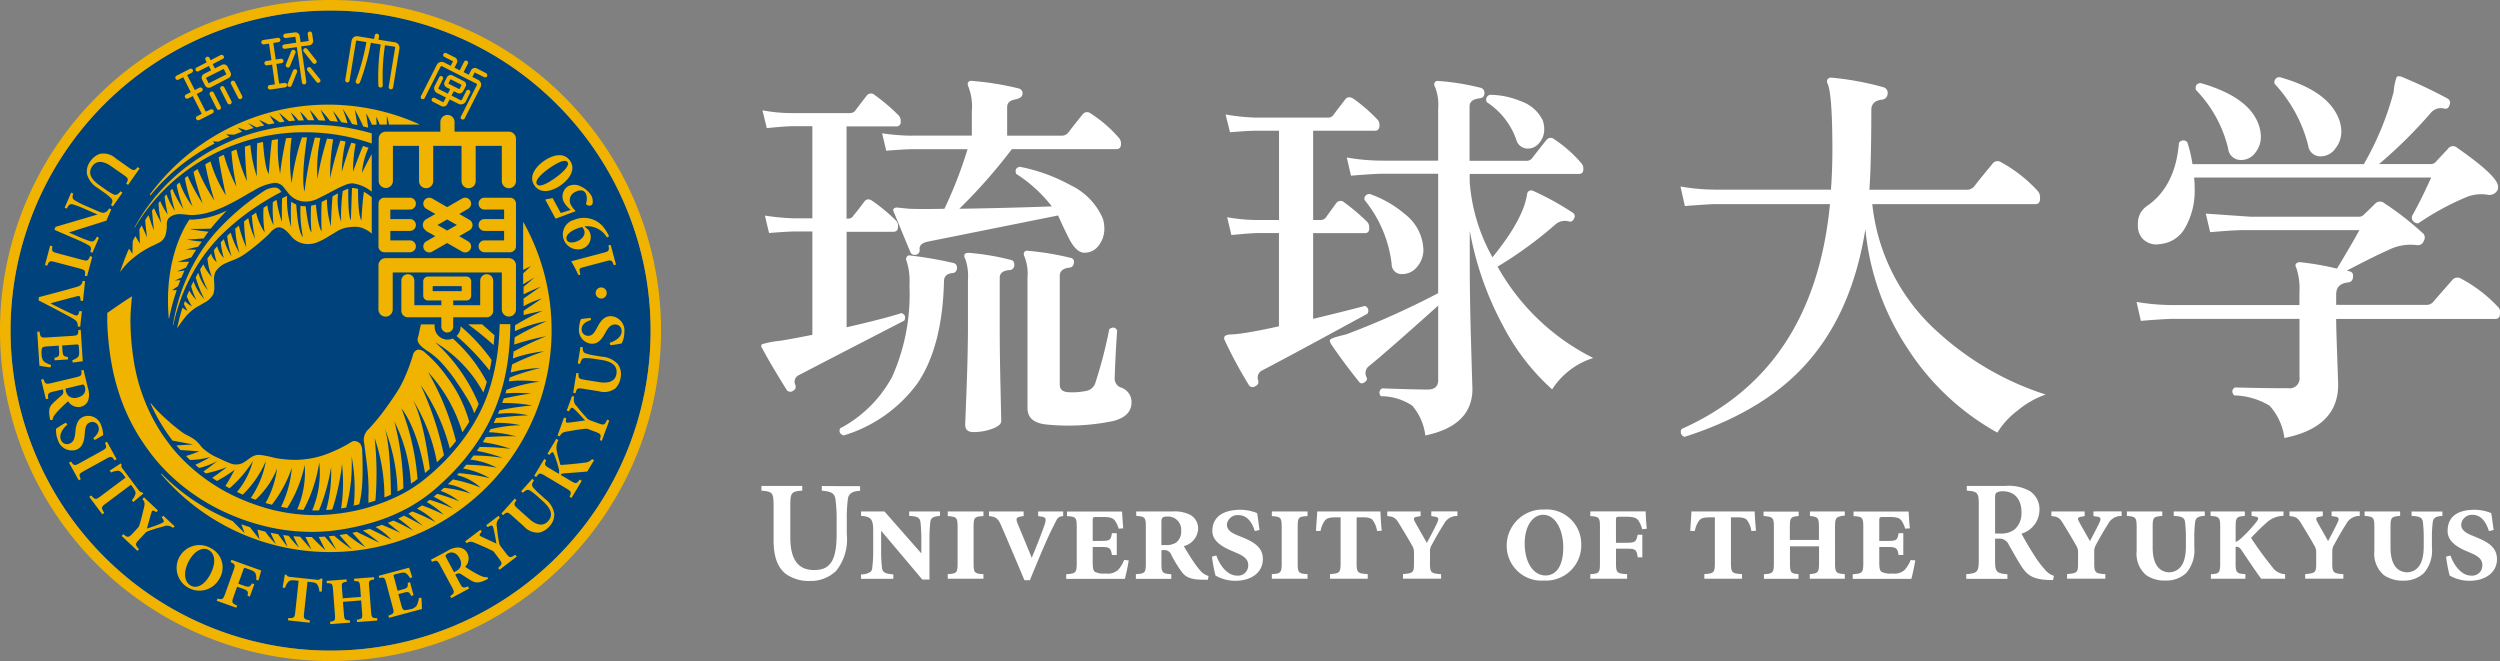 <svg xmlns="http://www.w3.org/2000/svg" width="260" height="68.75" viewBox="0 0 260 68.75"><rect x="0" y="0" width="260" height="68.75" fill="#808080" stroke="none"/><path d="M108.551,53.232h2.4v.478a.993.993,0,0,1-.159.02c-.458.09-.478.309-.886,1.095-.518.975-1.513,3.344-2.418,5.553h-.567c-.816-1.951-1.7-4.031-2.438-5.732-.338-.766-.607-.866-1.244-.936v-.478h3.6v.478l-.368.06c-.4.08-.458.229-.249.746.4.945.926,2.239,1.463,3.533.458-1.085,1.154-2.886,1.334-3.443.2-.607.149-.776-.368-.846l-.3-.05v-.478Zm-13.406,0h-.209v.458c.846.04,1.115.179,1.174.667a15.878,15.878,0,0,1,.09,1.871v1.363l-3.832-4.359H89.93v.458c1,.07,1.264.3,1.264,1.513v2.01c0,.289,0,.537-.01.756-.02.547-.06.866-.09,1.125a.664.664,0,0,1-.159.4,1.632,1.632,0,0,1-1.005.279v.458h3.354v-.458c-.8-.06-1.115-.189-1.174-.667a15.254,15.254,0,0,1-.09-1.881v-1.99L96.3,60.308h.746v-4.07a15.185,15.185,0,0,1,.09-1.921c.04-.448.368-.577,1.005-.627v-.458h-3Zm-8.957-2.647H85.85v.488c1.005.06,1.324.309,1.413.836a15.4,15.4,0,0,1,.129,2.209v1.413c0,2.16-.368,3.424-1.642,3.722a3.665,3.665,0,0,1-.7.07c-1.692,0-2.478-1.125-2.478-3.414V52.625c0-1.383.129-1.473,1.244-1.562v-.488H79.57v.488c1.125.1,1.264.179,1.264,1.562v3.583c0,1.742.418,2.836,1.264,3.513a4.1,4.1,0,0,0,2.538.736,3.762,3.762,0,0,0,2.717-1.065,5.231,5.231,0,0,0,1.095-3.782V54.138a15.308,15.308,0,0,1,.109-2.18c.07-.567.428-.836,1.274-.876V50.6l-3.642-.01Zm30.692-10.271a1,1,0,0,1-.567-1.025c.03-1.174.109-2.807.249-4.9-.2-.328-.458-.368-.816-.119a47.728,47.728,0,0,1-1.433,5.543,1.227,1.227,0,0,1-.856.856,7.083,7.083,0,0,1-1.961.159c-.6-.03-.9-.3-.9-.816V28.73c0-.488.328-.776.975-.856a.488.488,0,0,0,.488-.488.414.414,0,0,0-.368-.537,28.5,28.5,0,0,0-4.409-.727.346.346,0,0,0-.368.119.449.449,0,0,0,0,.448,4.85,4.85,0,0,1,.328,2.209V42.484c0,1.035.7,1.6,2.08,1.712a22.847,22.847,0,0,0,6.817-.368c1.284-.328,1.921-.975,1.921-1.961A1.591,1.591,0,0,0,116.881,40.315Zm-34.723.209a.459.459,0,0,0,.7.159.476.476,0,0,0,.239-.617.744.744,0,0,1,.368-1.015c4.4-2.289,8.061-4.17,10.967-5.673.169-.388.07-.637-.289-.776q-1.836.582-5.713,1.473V24.142h4.857c.328,0,.488-.179.488-.527v-.139a.75.75,0,0,0-.249-.537,18.24,18.24,0,0,0-2.408-2c-.348-.249-.637-.219-.856.08-.468.627-.846,1.115-1.144,1.463a.571.571,0,0,1-.527.289h-.169V13.185h5.145a.435.435,0,0,0,.488-.5v-.139a.791.791,0,0,0-.249-.537,18.85,18.85,0,0,0-2.448-2.08.549.549,0,0,0-.856.08c-.736.945-1.125,1.463-1.184,1.553a.715.715,0,0,1-.567.239H82.824a16.583,16.583,0,0,1-3.145-.289l.448,1.851c1.334-.139,2.239-.2,2.7-.2h2.04v9.584h-1.8a24.153,24.153,0,0,1-3.135-.289h0l.428,1.811c1.373-.109,2.289-.159,2.757-.159h1.752V34.861c-1.363.269-2.478.478-3.344.617a9.853,9.853,0,0,0-1.921.368.336.336,0,0,0,.04.408C80.237,37.369,81.073,38.782,82.157,40.524Zm34.524,18.77a1.57,1.57,0,0,1-1.294.388,2.188,2.188,0,0,1-1.115-.159c-.179-.109-.249-.388-.249-1.005V56.925h.936c.846,0,.945.129,1.065.836h.5V55.492h-.5c-.119.707-.219.8-1.065.8h-.936v-2.05c0-.4.01-.438.428-.438h.637c.736,0,1.025.109,1.214.338a2.653,2.653,0,0,1,.418.876l.478-.03c-.06-.717-.109-1.453-.119-1.752h-5.732v.478c.926.06,1.015.119,1.015,1.174v3.672c0,1.055-.09,1.125-1.095,1.2v.478h6.1a19.311,19.311,0,0,0,.4-1.921l-.478-.04A3.337,3.337,0,0,1,116.681,59.293ZM98.947,53.71c.926.08,1.025.129,1.025,1.154v3.742c0,1.005-.1,1.085-1.025,1.144v.478h3.712v-.478c-.936-.06-1.025-.129-1.025-1.154V54.865c0-1.035.09-1.1,1.025-1.154v-.478H98.947ZM99.9,27.954a.477.477,0,0,0-.368-.567,41.64,41.64,0,0,0-4.488-.776.306.306,0,0,0-.368.159.443.443,0,0,0,0,.448,6.762,6.762,0,0,1,.289,2.488,21.079,21.079,0,0,1-1.791,9.5,13.084,13.084,0,0,1-5.424,5.384c-.139.358-.01.6.368.736a14.8,14.8,0,0,0,7.623-5.344Q98.4,36.15,98.559,29.218c.03-.458.309-.717.856-.776A.482.482,0,0,0,99.9,27.954Zm46.307.587a1.959,1.959,0,0,0,1.572-.776,2.731,2.731,0,0,0,.637-1.752,4.875,4.875,0,0,0-1.881-3.672,11.5,11.5,0,0,0-3.672-2.12.5.5,0,0,0-.567.617,12.883,12.883,0,0,1,2.816,6.648A1.023,1.023,0,0,0,146.209,28.541Zm85.9-13.057a1.315,1.315,0,0,0,1.324,1.194,1.812,1.812,0,0,0,1.493-.746,2.649,2.649,0,0,0,.587-1.662,3.67,3.67,0,0,0-.169-1.075q-.911-3.03-6.091-4.518c-.418.03-.577.259-.5.707A13.076,13.076,0,0,1,232.107,15.484ZM223.3,24.948a1.957,1.957,0,0,0,1.682.478,3.315,3.315,0,0,0,2.667-1.722,7.765,7.765,0,0,0,.975-4.08v-.149a8.391,8.391,0,0,0-.06-.975h24.661c-.667,1.483-1.334,2.836-2.01,4.041a.484.484,0,0,0,.01.119c0,.01-.01.01-.01.02a.519.519,0,0,0,.189.418.682.682,0,0,0,.478.169,27.752,27.752,0,0,1,4.936-2.7,4.127,4.127,0,0,1,2.2-.289.963.963,0,0,0,1.075-.418.481.481,0,0,0,.08-.338c.1-.717-1.324-2.08-4.26-4.12a.628.628,0,0,0-.955.129c-.5.527-.9.955-1.2,1.284a.729.729,0,0,1-.577.289h-5.384a48.676,48.676,0,0,0,5.384-5.324,1.355,1.355,0,0,1,1.364-.458c.308.08.5-.04.587-.368a.487.487,0,0,0-.209-.667A48.748,48.748,0,0,0,250.11,8.01a.706.706,0,0,0-.458,0,5.622,5.622,0,0,0-.328,1.572,30.6,30.6,0,0,1-3.105,7.524H228.394a12.853,12.853,0,0,0-.537-2.279.529.529,0,0,0-.866.08q-.373,4.523-3.314,6.549a2.152,2.152,0,0,0-.955,1.871v.149A1.907,1.907,0,0,0,223.3,24.948Zm-65.216-10.36a1.212,1.212,0,0,0,1.145.9,1.524,1.524,0,0,0,1.264-.617,2.137,2.137,0,0,0,.488-1.383,2.775,2.775,0,0,0-.159-.945,3.98,3.98,0,0,0-2.329-2,8.492,8.492,0,0,0-3.145-.647.513.513,0,0,0-.328.776A7.666,7.666,0,0,1,158.082,14.588ZM105.376,28.123a.482.482,0,0,0,.488-.488c.03-.328-.1-.518-.368-.567a25.478,25.478,0,0,0-4.369-.736.571.571,0,0,0-.408.119.464.464,0,0,0,.04.488,5.319,5.319,0,0,1,.289,2.16v4.817c0,1.871-.05,4.11-.149,6.688-.09,2.408-.139,3.6-.139,3.613.01.508.289.756.856.756a5.6,5.6,0,0,0,1.98-.348c.607-.229.916-.5.916-.8,0-.02-.03-1.234-.08-3.633-.06-2.5-.08-4.578-.08-6.24V28.939C104.351,28.442,104.7,28.173,105.376,28.123ZM240.436,15.185A1.267,1.267,0,0,0,241.72,16.3a1.877,1.877,0,0,0,1.533-.806,2.807,2.807,0,0,0,.627-1.762,3.669,3.669,0,0,0-.169-1.075q-1.03-3.15-6.26-4.6a.521.521,0,0,0-.5.707A14.677,14.677,0,0,1,240.436,15.185ZM100.768,44.216v0Zm3.752-.388ZM128.3,13.792c1.334-.109,2.249-.159,2.737-.159H133.4v9.285h-2.249a17.948,17.948,0,0,1-3.145-.289l.438,1.851c1.344-.129,2.239-.2,2.7-.2h2.249v9.693c-1.473.328-2.667.557-3.593.7a12.839,12.839,0,0,1-1.592.159c-.468.06-.617.259-.448.617a46.482,46.482,0,0,0,2.488,4.608.451.451,0,0,0,.657.159c.3-.139.408-.338.328-.607a.837.837,0,0,1,.448-1.065q2.9-1.508,10.9-5.872a.524.524,0,0,0-.249-.816q-2.165.567-5.384,1.344V24.282h5.384c.3,0,.448-.159.448-.488v-.139a.877.877,0,0,0-.2-.537,22.522,22.522,0,0,0-2.408-2.04.544.544,0,0,0-.816.08c-.458.627-.826,1.135-1.095,1.513a.7.7,0,0,1-.577.249h-.736V13.633h6.409c.318,0,.488-.169.488-.527v-.139a.772.772,0,0,0-.249-.537,17.312,17.312,0,0,0-2.448-2.12c-.378-.239-.677-.209-.9.119-.488.627-.886,1.144-1.184,1.553a.677.677,0,0,1-.577.289h-7.5a21.49,21.49,0,0,1-3.145-.328Zm-33,.358A21.853,21.853,0,0,1,92.12,13.9l.428,1.811c1.393-.109,2.329-.159,2.787-.159h5.673a44.846,44.846,0,0,1-2.408,6.2c-1.612.03-2.807.03-3.593,0-.6-.05-1.005-.1-1.224-.119a.567.567,0,0,0-.428.08c-.1.08-.1.209-.02.368.836,2.04,1.423,3.453,1.752,4.24a.486.486,0,0,0,.567.209A.465.465,0,0,0,96.021,26c-.05-.408.209-.677.776-.816l13.624-2.737q.522,1.179,1.1,2.329c.518,1.035,1.065,1.543,1.632,1.543a1.8,1.8,0,0,0,1.513-.776,2.829,2.829,0,0,0,.567-1.712,3.589,3.589,0,0,0-.159-1.065,6.835,6.835,0,0,0-3.344-3.463,18.115,18.115,0,0,0-5.3-1.921c-.378.09-.508.328-.368.736a14.793,14.793,0,0,1,3.712,3.384q-4.284.164-9.624.249a56.308,56.308,0,0,0,5.464-6.2h10.848c.328,0,.5-.179.5-.527v-.149a.915.915,0,0,0-.239-.527,13.77,13.77,0,0,0-2.936-2.528.571.571,0,0,0-.816.119c-.6.736-1.1,1.373-1.513,1.921a.872.872,0,0,1-.7.289h-5.633V11.195c0-.438.259-.7.776-.8s.786-.279.816-.547a.52.52,0,0,0-.408-.617,30.21,30.21,0,0,0-4.817-.776.413.413,0,0,0-.408.119.449.449,0,0,0,0,.448,5.721,5.721,0,0,1,.368,2.568V14.14h-6.16Zm141.43,44.894a34.905,34.905,0,0,1-2.239-3.065c.537-.577,1.234-1.264,1.622-1.592a2.611,2.611,0,0,1,1.752-.7v-.458h-3.324v.458l.388.07c.388.06.368.229.129.547a14.136,14.136,0,0,1-1.692,1.8,1.7,1.7,0,0,1-.478.3V54.865c0-1.025.1-1.1.955-1.174v-.458h-3.563v.458c.886.07,1,.129,1,1.154v3.762c0,1-.109,1.115-.965,1.144v.478H233.9v-.478c-.906-.06-1.015-.149-1.015-1.144V56.915c.2-.04.368-.01.607.328.527.786,1.712,2.558,2.06,2.986h2.478v-.478A1.691,1.691,0,0,1,236.724,59.044Zm-22.741.876-.09.448c-.119,0-.3-.01-.458-.01-1.6-.07-2.2-.458-2.826-1.413-.428-.657-.886-1.5-1.324-2.259a1.043,1.043,0,0,0-1.085-.627h-.338v2.249c0,1.214.139,1.353,1.284,1.453v.478h-4.279v-.488c1.144-.1,1.3-.219,1.3-1.453V52.486c0-1.214-.129-1.334-1.244-1.423v-.488h4a4.491,4.491,0,0,1,2.558.537,2.261,2.261,0,0,1,1,1.98,2.612,2.612,0,0,1-1.871,2.448c.239.458.806,1.453,1.244,2.12a10.373,10.373,0,0,0,1.174,1.592A1.894,1.894,0,0,0,213.984,59.92Zm-3.374-6.608c0-1.582-.955-2.18-1.9-2.18a1.283,1.283,0,0,0-.707.149c-.109.09-.139.249-.139.6v3.642h.488a2.31,2.31,0,0,0,1.513-.4A2.2,2.2,0,0,0,210.61,53.312Zm7.693-.08h-.209v.478l.4.06c.368.06.418.209.219.627s-.577,1.164-.985,1.911c-.348-.627-.756-1.314-1.125-2-.169-.309-.169-.458.159-.518l.418-.08v-.478h-3.463v.478c.667.06.866.169,1.264.846.518.846.906,1.483,1.294,2.18a1.271,1.271,0,0,1,.219.756v1.125c0,.965-.08,1.035-1.144,1.125v.478h3.981v-.468c-1.055-.07-1.154-.169-1.154-1.144V57.373a1.246,1.246,0,0,1,.169-.657c.567-1.055.955-1.692,1.264-2.17a1.516,1.516,0,0,1,1.413-.846v-.478H218.3Zm-19.825,6.061a1.57,1.57,0,0,1-1.294.388,2.164,2.164,0,0,1-1.115-.159c-.179-.109-.249-.388-.249-1.005V56.925h.936c.846,0,.955.129,1.075.836h.488V55.492h-.488c-.119.707-.219.8-1.075.8h-.936v-2.05c0-.4.02-.438.428-.438h.637c.746,0,1.025.109,1.214.338a2.867,2.867,0,0,1,.418.876l.478-.03c-.06-.717-.109-1.453-.119-1.752h-5.732v.478c.926.06,1.015.119,1.015,1.174v3.672c0,1.055-.09,1.125-1.1,1.2v.478h6.1c.09-.3.328-1.393.408-1.921l-.478-.04A3.469,3.469,0,0,1,198.478,59.293Zm28.175-6.061h-.209v.458c.826.04,1.115.179,1.174.627a13.332,13.332,0,0,1,.09,1.811v.746c0,1.7-.577,2.637-1.742,2.687-1.095-.05-1.712-.9-1.712-2.588v-2.11c0-1.025.07-1.085,1-1.174v-.458h-3.682v.458c.916.09,1.015.149,1.015,1.174v2.468a2.926,2.926,0,0,0,1,2.528,3.325,3.325,0,0,0,1.841.557h.209a3.04,3.04,0,0,0,2.11-.786,3.651,3.651,0,0,0,.836-2.7v-.816a12.533,12.533,0,0,1,.09-1.8c.06-.428.328-.6,1-.627v-.458h-3.006Zm-16.481-10.47a9.355,9.355,0,0,1,2.956-1.692,30.34,30.34,0,0,1-11.206-6.489A20.71,20.71,0,0,1,195.1,21.266h16.988c.3,0,.458-.189.458-.577v-.2a.972.972,0,0,0-.249-.6,14.835,14.835,0,0,0-3.8-2.976.64.64,0,0,0-.906.169c-.776.936-1.423,1.732-1.941,2.4a1.037,1.037,0,0,1-.786.289H194.8c.05-.8.09-1.5.109-2.14q.09-2.851.09-6.16c0-.637.388-1,1.154-1.075a.626.626,0,0,0,.537-.577.607.607,0,0,0-.408-.7,30.016,30.016,0,0,0-5.374-1,.476.476,0,0,0-.458.159.462.462,0,0,0,0,.458q.493,1.075.5,6.867c0,1.413-.05,2.8-.149,4.16H178.912a22.006,22.006,0,0,1-3.762-.328l.458,2.03c1.652-.129,2.767-.2,3.344-.2H190.7c-1.125,11.574-6.27,19.3-15.416,23.378a.532.532,0,0,0,.289.826q7.987-2.553,12.4-7.315c3.3-3.553,5.444-8.25,6.409-14.291a27.025,27.025,0,0,0,4.379,12.4,26.3,26.3,0,0,0,9.345,8.768A8.283,8.283,0,0,1,210.172,42.763Zm47.8,13.177-.378-.159c-.567-.229-1.254-.508-1.254-1.194a1.113,1.113,0,0,1,1.174-1.005c.9,0,1.423.756,1.712,1.692l.488-.119c-.109-.8-.179-1.353-.249-1.752a4.671,4.671,0,0,0-1.682-.348c-2.05,0-2.856.886-2.856,2.209,0,1.164,1.164,1.752,2.01,2.11l.458.2c.727.309,1.154.657,1.145,1.244a1.054,1.054,0,0,1-1.154,1.085c-1.1,0-1.861-1.214-2.16-2.09l-.458.119a16.431,16.431,0,0,0,.368,1.961,4.109,4.109,0,0,0,2.07.547c1.682,0,2.866-.886,2.856-2.269C260.052,56.955,259.127,56.417,257.972,55.939ZM125.34,59.522a1.826,1.826,0,0,0,.727.418l-.06.388h-.478c-1.513,0-1.941-.358-2.359-.965a13.477,13.477,0,0,1-.975-1.622.743.743,0,0,0-.806-.488h-.219v1.353c0,1,.09,1.085,1.025,1.154v.478h-3.682v-.488c.935-.06,1.035-.129,1.035-1.144V54.835c0-1.005-.09-1.075-1-1.145v-.458h3.762a3.6,3.6,0,0,1,1.871.358,1.616,1.616,0,0,1,.806,1.443,1.961,1.961,0,0,1-1.483,1.8c.189.358.657,1.115,1.005,1.622A8.4,8.4,0,0,0,125.34,59.522Zm-2.12-4.25a1.368,1.368,0,0,0-1.453-1.513c-.478,0-.6.129-.6.527v2.438h.428a1.888,1.888,0,0,0,1.085-.249A1.393,1.393,0,0,0,123.22,55.273Zm128.174-2.04h-.209v.458c.836.04,1.115.179,1.174.627a13.341,13.341,0,0,1,.09,1.811v.746c0,1.7-.577,2.637-1.742,2.687-1.095-.05-1.712-.9-1.712-2.588v-2.11c0-1.025.08-1.085,1-1.174v-.458H246.3v.458c.926.09,1.015.149,1.015,1.174v2.468a2.926,2.926,0,0,0,1,2.528,3.459,3.459,0,0,0,2.04.567,3.04,3.04,0,0,0,2.11-.786,3.609,3.609,0,0,0,.836-2.7v-.816a12.526,12.526,0,0,1,.09-1.8c.06-.428.328-.6,1-.627v-.458h-2.986Zm-8.32,0h-.209v.478l.4.06c.368.06.418.209.219.627s-.577,1.164-.985,1.911c-.348-.627-.746-1.314-1.125-2-.159-.309-.159-.458.159-.518l.418-.08v-.478h-3.463v.478c.667.06.866.169,1.264.846.518.846.906,1.483,1.294,2.18a1.27,1.27,0,0,1,.219.756v1.125c0,.965-.07,1.035-1.145,1.125v.478h3.971v-.468c-1.055-.07-1.154-.169-1.154-1.144V57.373a1.173,1.173,0,0,1,.179-.657c.567-1.055.955-1.692,1.264-2.17a1.516,1.516,0,0,1,1.413-.846v-.478h-2.717Zm17.307-20.78a.647.647,0,0,0-.249-.537,14.842,14.842,0,0,0-3.812-2.906.7.7,0,0,0-.916.169c-.826.945-1.493,1.7-1.99,2.279a.924.924,0,0,1-.746.289h-9.325V30.651c0-.746.418-1.154,1.244-1.244a.522.522,0,0,0,.5-.537c.06-.358-.07-.557-.378-.617l-.249-.08c1.961-1.015,3.384-1.732,4.269-2.11a5.137,5.137,0,0,1,2.986-.537.639.639,0,0,0,.746-.458.608.608,0,0,0-.159-.826,31.793,31.793,0,0,0-3.941-3.065.7.7,0,0,0-1,.08c-.468.468-.826.816-1.075,1.035a.747.747,0,0,1-.667.289H234.5l-4.717-.328.418,1.781h0l.04.149c1.652-.139,2.737-.209,3.324-.209h12.191q-.717,1.329-2.329,4a29.273,29.273,0,0,0-3.732-.657.567.567,0,0,0-.5.119c-.109.109-.109.259,0,.458a6.674,6.674,0,0,1,.328,2.528v1.344H226.394a22.67,22.67,0,0,1-3.812-.328l.448,1.971q2.523-.209,3.4-.209h13.1V39.25a1.029,1.029,0,0,1-1.164,1.164c-1.771,0-3.623-.03-5.553-.08-.328.219-.358.5-.08.826a7.441,7.441,0,0,1,3.692,1.075,6.206,6.206,0,0,1,1.533,3.354q5.6-1.12,5.593-5.553c0-.159-.04-1.135-.1-2.916s-.109-3.085-.109-3.911h16.54c.328,0,.5-.189.5-.567C260.381,32.612,260.381,32.5,260.381,32.452ZM149.225,53.71l.4.06c.368.06.418.209.229.627-.209.458-.637,1.294-1.085,2.1-.368-.667-.816-1.423-1.234-2.189-.169-.309-.169-.458.169-.518l.418-.08v-.478h-3.463v.478c.667.06.866.169,1.264.846.518.846.906,1.483,1.294,2.18a1.271,1.271,0,0,1,.219.756v1.125c0,.965-.07,1.035-1.144,1.125v.478h3.961v-.468c-1.055-.07-1.154-.169-1.154-1.144V57.373a1.173,1.173,0,0,1,.179-.657c.567-1.055.955-1.692,1.264-2.17a1.516,1.516,0,0,1,1.413-.846v-.478h-2.717v.488Zm-11.853-.478c-.02.547-.08,1.115-.129,2.02h.478a2.571,2.571,0,0,1,.448-1.075c.189-.239.448-.338,1.234-.338h.4v4.707c0,1.065-.09,1.125-1.1,1.2v.478h3.921v-.478c-1.055-.07-1.154-.129-1.154-1.2V53.839h.6c.547,0,.876.06,1.065.279a2.5,2.5,0,0,1,.458,1.144l.488-.03c-.07-.627-.119-1.483-.129-2h-6.568Zm51.234.468c.836.09.945.159.945,1.214v1.274h-3.025V54.914c0-1.075.09-1.125.916-1.214v-.458h-3.652V53.7c.985.09,1.075.159,1.075,1.214v3.642c0,1.055-.09,1.145-1.035,1.2v.478h3.593v-.488c-.8-.06-.886-.159-.886-1.2V56.855h3.025v1.692c0,1.035-.1,1.125-.965,1.2v.478h3.642v-.478c-.926-.07-1.015-.149-1.015-1.2V54.9c0-1.055.09-1.125,1.015-1.244v-.428h-3.623V53.7Zm-58.967,2.239-.388-.159c-.567-.229-1.274-.508-1.274-1.194a1.11,1.11,0,0,1,1.194-.975c.9,0,1.423.727,1.712,1.662l.488-.119c-.109-.8-.179-1.353-.249-1.752a4.671,4.671,0,0,0-1.682-.348c-2.05,0-2.976.886-2.976,2.209,0,1.164,1.284,1.752,2.13,2.11l.458.2c.727.309,1.154.657,1.144,1.244a1.054,1.054,0,0,1-1.154,1.085c-1.1,0-1.861-1.214-2.16-2.09l-.458.119a16.4,16.4,0,0,0,.368,1.961,4.073,4.073,0,0,0,2.07.547c1.682,0,2.866-.886,2.856-2.269C131.709,56.955,130.794,56.417,129.639,55.939Zm3.015-2.229c.916.08,1.025.129,1.025,1.154v3.742c0,1.005-.109,1.085-1.025,1.144v.478h3.712v-.478c-.936-.06-1.025-.129-1.025-1.154V54.865c0-1.035.09-1.1,1.025-1.154v-.478h-3.712Zm33.121-.478v.478c.906.06,1,.129,1,1.144v3.772c0,.975-.09,1.075-1,1.125v.478H169.6v-.478c-1.055-.06-1.154-.149-1.154-1.125V57.1h1.015c1.005,0,1.115.05,1.244.9h.478V55.651H170.7c-.169.756-.249.836-1.234.836h-1.025V54.208c0-.4.01-.428.4-.428h.727c.746,0,1.025.149,1.2.378a3.042,3.042,0,0,1,.4.926l.478-.06c-.08-.756-.109-1.5-.119-1.8h-5.752ZM156.7,33.925a23.29,23.29,0,0,0,5.1,6.608,7.89,7.89,0,0,1,4.279-3.264,23.333,23.333,0,0,1-9.952-9.5,42.165,42.165,0,0,0,6.041-4.409,1.487,1.487,0,0,1,1.393-.289c.239.06.418-.06.527-.328a.412.412,0,0,0-.119-.567,29.191,29.191,0,0,0-4.12-2.279.443.443,0,0,0-.448,0,.451.451,0,0,0-.209.368q-.4,2.612-3.593,6.529a18.845,18.845,0,0,1-2.369-7.832v-.836H164.6c.3,0,.448-.169.448-.488v-.139a.807.807,0,0,0-.209-.488,13.348,13.348,0,0,0-2.816-2.488.551.551,0,0,0-.816.08c-.547.677-1.035,1.3-1.473,1.871a.733.733,0,0,1-.647.289h-5.872V11.125c0-.5.338-.776,1.015-.856.328-.03.508-.189.527-.488a.526.526,0,0,0-.408-.617,25.239,25.239,0,0,0-4.319-.7c-.219-.03-.358.01-.408.119a.4.4,0,0,0,0,.488,5.06,5.06,0,0,1,.328,2.289v5.384h-5.792a21.014,21.014,0,0,1-3.712-.328l.438,1.891c1.612-.129,2.707-.2,3.274-.2h5.792v12.42a84.741,84.741,0,0,1-9.544,4.279c-.328.08-.637.159-.936.239-.488.139-.746.259-.776.368-.03.08.01.219.119.408.786,1.164,1.752,2.478,2.9,3.911.159.219.368.229.617.04.219-.159.269-.338.159-.527a.909.909,0,0,1,.279-1.144q1.627-1.3,7.185-6.28v7.753c0,.647-.368.975-1.1.975-.926,0-2.508-.04-4.727-.119a.5.5,0,0,0-.119.816,5.9,5.9,0,0,1,3.244.975,5.8,5.8,0,0,1,1.363,3.105c3.264-.677,4.9-2.3,4.9-4.847,0,.07-.05-1.483-.139-4.658-.1-3.234-.139-6.111-.139-8.609V24.033A33.149,33.149,0,0,0,156.7,33.925Zm19.586,19.307c-.01.547-.07,1.115-.119,2.02h.478a2.571,2.571,0,0,1,.448-1.075c.189-.239.448-.338,1.234-.338h.4v4.707c0,1.065-.09,1.125-1.095,1.2v.478h3.921v-.478c-1.055-.07-1.154-.129-1.154-1.2V53.839h.6c.547,0,.876.06,1.065.279a2.5,2.5,0,0,1,.458,1.144l.488-.03c-.07-.627-.129-1.483-.139-2h-6.578Zm-11.455,3.4a3.662,3.662,0,0,1-3.861,3.782,3.617,3.617,0,0,1-3.891-3.553,3.757,3.757,0,0,1,3.891-3.832A3.6,3.6,0,0,1,164.83,56.636Zm-1.871.318c0-1.712-.746-3.374-2.11-3.374-.975,0-1.9,1.045-1.9,2.986,0,1.98.906,3.324,2.16,3.324C162.093,59.89,162.959,59.1,162.959,56.955Z" transform="translate(-0.381 -0.038)" fill="#fff"/><path d="M34.38,1.1A33.285,33.285,0,1,0,67.67,34.38,33.278,33.278,0,0,0,34.38,1.1Z" transform="translate(-0.005 -0.005)" fill="#00437c"/><path d="M68.749,34.375A34.375,34.375,0,1,1,34.375,0,34.382,34.382,0,0,1,68.749,34.375ZM34.375,1.095a33.285,33.285,0,1,0,33.29,33.28A33.278,33.278,0,0,0,34.375,1.095Zm12.878,12.6h5.673a.741.741,0,0,1,.736.736V18.81a.737.737,0,1,1-1.473,0V15.167H49.472V18.81a.737.737,0,1,1-1.473,0V15.167H45.053V18.81a.737.737,0,1,1-1.473,0V15.167H40.864V18.81a.741.741,0,1,1-1.483,0V14.431a.737.737,0,0,1,.746-.736H45.8V12.689a.736.736,0,0,1,1.473,0v1.005Zm-4.618,8.1a.617.617,0,1,0,0-1.234H39.978a.62.62,0,0,0-.617.617v4.439a.62.62,0,0,0,.617.617h2.657a.617.617,0,0,0,0-1.234h-2.04v-.985h2.04a.617.617,0,0,0,0-1.234h-2.04V21.8ZM50.388,25a.617.617,0,1,0,0,1.234h2.657a.62.62,0,0,0,.617-.617V21.178a.62.62,0,0,0-.617-.617H50.388a.617.617,0,1,0,0,1.234h2.04v.985h-2.04a.617.617,0,0,0,0,1.234h2.04V25h-2.04Zm-6.121-2.17c.01,0,.06-.03,1.005-.577l-.936-.537a.619.619,0,0,1-.229-.846.627.627,0,0,1,.537-.309.608.608,0,0,1,.3.08l1.562.9,1.562-.9a.646.646,0,0,1,.309-.08.618.618,0,0,1,.309,1.154l-.926.537,1.075.617a.622.622,0,0,1,0,1.075l-1.075.617.926.537a.618.618,0,0,1-.309,1.154.677.677,0,0,1-.309-.08l-1.562-.9-1.562.9a.539.539,0,0,1-.3.08.618.618,0,0,1-.309-1.154l.09-.05c.687-.4.806-.468.836-.478h0v-.01h-.01c-.01-.01-.04-.02-.09-.06a.035.035,0,0,1-.02-.01c-.05-.03-.109-.07-.169-.1-.119-.07-.249-.139-.378-.209a1.217,1.217,0,0,1-.547-.478A.707.707,0,0,1,44.267,22.83ZM45.5,23.4l1.005.577,1.015-.577-1.015-.577Zm-6.14,8.788a.741.741,0,0,0,1.483,0V28.334H52.189v3.851a.736.736,0,1,0,1.473,0v-4.6a.735.735,0,0,0-.736-.736H40.107a.743.743,0,0,0-.746.736Zm3.732-2.966v2.518H45.9V31.25H44.516a.5.5,0,0,1-.5-.488v-1.5a.5.5,0,0,1,.5-.5h4a.491.491,0,0,1,.488.5v1.5a.488.488,0,0,1-.488.488H47.133v.488H49.94V29.22a.677.677,0,1,1,1.353,0v3.1a.677.677,0,0,1-.677.677H47.133v.965a.617.617,0,1,1-1.234,0v-.965H42.416a.684.684,0,0,1-.677-.677v-3.1a.677.677,0,1,1,1.353,0Zm4.926,1.055v-.518H45v.518ZM11.156,32.583v.945c.01.169.01.348.02.508a30.286,30.286,0,0,0,.458,3.951,23.142,23.142,0,0,0,1.075,3.861A20.7,20.7,0,0,0,14.5,45.461c.358.557.727,1.095,1.144,1.652a18.626,18.626,0,0,0,1.3,1.543,20.461,20.461,0,0,0,3.025,2.627,20.906,20.906,0,0,0,3.463,2,22.768,22.768,0,0,0,3.752,1.344,20.363,20.363,0,0,0,5.225.687h0a18.841,18.841,0,0,0,2.707-.189,25.863,25.863,0,0,0,3.861-.856A18.977,18.977,0,0,0,42.645,52.7,16.774,16.774,0,0,0,44.327,51.6c.259-.189.527-.4.786-.617s.5-.428.736-.657a23.51,23.51,0,0,0,2.7-2.866,21.361,21.361,0,0,0,2.17-3.294A19.359,19.359,0,0,0,52.179,40.5a21.8,21.8,0,0,0,.736-3.851,28.977,28.977,0,0,0,.159-2.926v-.01H51.99c-.01,0-.02,0-.02.02-.03.926-.09,1.871-.209,2.8a22.384,22.384,0,0,1-.766,3.633,16.981,16.981,0,0,1-1.443,3.394,19.414,19.414,0,0,1-2.09,3.035,21.609,21.609,0,0,1-2.588,2.647q-.358.313-.717.6c-.239.2-.478.378-.727.547a14.274,14.274,0,0,1-1.543.955,19.712,19.712,0,0,1-6.986,2.1,18.474,18.474,0,0,1-2.11.129,18.83,18.83,0,0,1-5.105-.727,22.124,22.124,0,0,1-3.414-1.3,19.247,19.247,0,0,1-3.105-1.881,18.81,18.81,0,0,1-2.687-2.428,15.962,15.962,0,0,1-1.125-1.393c-.368-.508-.707-1.005-1.005-1.513a19.139,19.139,0,0,1-2.428-6.758,27.749,27.749,0,0,1-.348-3.642c0-.139-.01-.289-.01-.458,0-.139,0-.289.01-.448,0-.3.02-.607.04-.906.02-.318.05-.617.07-.9.01-.129.03-.249.05-.368,0-.01,0-.01-.01-.02H13.7c-.707.438-1.891,1.264-2.538,1.712A.279.279,0,0,0,11.156,32.583Zm2.856-8.917c.01,0,.01,0,.02-.01a19.828,19.828,0,0,1,5.314-5.872,20.659,20.659,0,0,1,8.161-3.613,20.968,20.968,0,0,1,4.18-.418,21.823,21.823,0,0,1,4.687.518,20.734,20.734,0,0,1,2.259.647.031.031,0,0,0,.02-.01.01.01,0,0,0,.01-.01V13.883c0-.01,0-.02-.02-.02-.7-.2-1.393-.368-2.08-.5a22.108,22.108,0,0,0-9.186.2,21.2,21.2,0,0,0-8.22,3.971,20.142,20.142,0,0,0-5.165,6.111c-.01,0,0,.02.02.02Zm24.522.527c.03.03.06.05.09.08.01.01.01.01.02,0a.021.021,0,0,0,.02-.02V20.5a.01.01,0,0,0-.01-.01l-.279-.2a5.317,5.317,0,0,0-.5-.328c-.01-.01-.02-.01-.02,0l-.01.01c-.149.935-.249,2.737-.259,2.946-.01-.01-.358-.338-.348-3.244a.035.035,0,0,0-.01-.02,1.832,1.832,0,0,0-.6-.1.021.021,0,0,0-.02.02c-.02.587-.06,1.662-.109,3.185v.129c-.02-.01-.309-.2-.279-3.244,0-.01,0-.01-.01-.01s-.01-.01-.01,0a.755.755,0,0,0-.109.04c-.139.05-.289.119-.438.189l-.01.01a21.076,21.076,0,0,0-.169,3.175,6.978,6.978,0,0,1-.318-2.906.01.01,0,0,0-.01-.01c0-.01-.01-.01-.02-.01-.149.08-.289.159-.428.229l-.109.06-.01.01c-.1,1.284-.169,2.936-.169,3.115A10.122,10.122,0,0,1,34,20.76c0-.01,0-.01-.01-.02h-.02l-.04.02c-.169.09-.328.169-.468.239a.035.035,0,0,0-.01.02c-.07,1.493-.01,2.976,0,3.035-.02-.01-.368-.358-.6-2.767,0-.01,0-.01-.01-.01h-.02a3.668,3.668,0,0,1-.448.109c-.01,0-.01.01-.02.02a20.152,20.152,0,0,0,.04,2.747c-.01,0-.289-.09-.607-2.7,0-.01-.01-.01-.02-.01h-.239l-.259-.03h-.02v.01a14.533,14.533,0,0,0,.249,3.225s-.488-.249-.687-3.364c0-.01-.01-.01-.01-.02A2.612,2.612,0,0,1,30.314,21h-.02c-.01,0-.01.01-.01.02-.07.9-.01,2.588,0,2.6a9.39,9.39,0,0,1-.438-3.006v-.02a1.867,1.867,0,0,1,.01-.189c0-.01,0-.01-.01-.02h-.02l-.478.229c-.01.01-.01.01-.01.02v.03c-.04.945-.02,2.4-.02,2.418a11.988,11.988,0,0,1-.547-2.269.01.01,0,0,0-.01-.01h-.01c-.119.06-.239.129-.368.209l-.01.01a16.069,16.069,0,0,0,.08,2.408,6.885,6.885,0,0,1-.647-2.05.01.01,0,0,0-.01-.01h-.02l-.01.01a.133.133,0,0,0-.05.03c-.06.04-.129.09-.2.129l-.1.06-.01.01a12.419,12.419,0,0,0,.119,2.558,6.467,6.467,0,0,1-.886-2.03l-.01-.01h-.02c-.149.109-.3.209-.408.289a.035.035,0,0,0-.01.02,16.84,16.84,0,0,0,.348,2.418,8.3,8.3,0,0,1-.707-2.14.01.01,0,0,0-.01-.01h-.02q-.194.149-.418.328v.01c0,.906.209,2.5.229,2.677a12.762,12.762,0,0,1-.766-2.229.01.01,0,0,0-.01-.01c0-.01-.01,0-.02,0-.109.09-.219.189-.318.279l-.02.01c0,.01,0,.01-.01.01a10.352,10.352,0,0,0,.448,2.548A8.774,8.774,0,0,1,24,24.214l-.01-.01a.031.031,0,0,0-.02.01c-.109.1-.229.209-.338.318v.01a9.977,9.977,0,0,0,.458,2.12,5.6,5.6,0,0,1-.8-1.771.01.01,0,0,0-.01-.01c-.01,0-.02,0-.02.01a4.221,4.221,0,0,1-.3.3v.01a8.842,8.842,0,0,0,.318,1.632,2.86,2.86,0,0,1-.687-1.194l-.01-.01c-.01,0-.02,0-.02.01q-.149.164-.3.358c-.01,0-.01,0-.01.01a6.362,6.362,0,0,0,.289,1.264,1.758,1.758,0,0,1-.577-.856c0-.01,0-.01-.01-.02a.035.035,0,0,0-.02.01c-.119.159-.239.309-.348.458a.01.01,0,0,0-.01.01,6.319,6.319,0,0,0,.468,1.941,4.634,4.634,0,0,1-.876-1.3l-.01-.01c-.01,0-.02,0-.02.01-.119.179-.229.348-.328.518v.01a9.757,9.757,0,0,0,.816,2.15,4.457,4.457,0,0,1-.985-1.8c0-.01-.01-.01-.02-.01a.01.01,0,0,0-.01.01c-.09.149-.169.3-.249.438l-.01.01a13.077,13.077,0,0,0,.906,2.279,5.486,5.486,0,0,1-1.115-1.821c0-.01-.01-.01-.02-.01s-.01,0-.02.01c-.08.159-.159.328-.219.458v.01a6.269,6.269,0,0,0,.557,1.443,5.007,5.007,0,0,1-.746-.965.01.01,0,0,0-.01-.01h0c-.01,0-.02,0-.02.01-.08.189-.159.388-.239.587v.01a7.6,7.6,0,0,0,.537,1.025,2.586,2.586,0,0,1-.7-.537.035.035,0,0,0-.02-.01c0,.01-.01.01-.02.01-.02.08-.06.169-.08.239l-.02.04v.02l.378.707a2.63,2.63,0,0,1-.488-.318c-.01-.01-.01-.01-.02-.01s-.01.01-.02.01a19.135,19.135,0,0,0-.537,2.05.035.035,0,0,0,.01.02h.01c.01,0,.02,0,.02-.01a11.51,11.51,0,0,1,.746-1.035,4.693,4.693,0,0,1,1.353-1.174l.03-.01c.149-.08.289-.169.448-.259a.7.7,0,0,0,.09-.06l.02-.01a2.228,2.228,0,0,0,1.005-.906,2.223,2.223,0,0,0,.119-.886v-.05c0-.109,0-.229-.01-.338a2.131,2.131,0,0,1,.119-1.055,2.354,2.354,0,0,1,1.214-.975c.179-.09.368-.159.547-.229h0c.179-.07.358-.139.537-.229a5.305,5.305,0,0,0,.955-.577c.478-.348.955-.727,1.483-1.174l.07-.07c.269-.229.537-.458.786-.717a.938.938,0,0,1,.1-.1l.01-.02a1.846,1.846,0,0,1,.637-.508.853.853,0,0,1,.269-.05c.448,0,.866.418,1.174.8l.03.03a1.817,1.817,0,0,1,.129.159,2.258,2.258,0,0,0,1.443.736,2.688,2.688,0,0,0,1.145-.139,7.739,7.739,0,0,0,1.363-.717l.01-.01c.149-.08.289-.169.428-.249.05-.03.109-.07.169-.1a3.232,3.232,0,0,1,1.055-.468,5.666,5.666,0,0,1,.916-.1,2.236,2.236,0,0,1,1.174.289A2.13,2.13,0,0,1,38.535,24.194ZM23.626,21.875a8.775,8.775,0,0,1-3.682.965,2.083,2.083,0,0,1-.239-.01h0a.01.01,0,0,0-.01.01c-.637.926-2.657,4.409-2.14,10.271a.021.021,0,0,0,.02.02h0c.01,0,.01-.01.02-.02a15.711,15.711,0,0,1,.368-1.592c.119-.438.259-.876.408-1.324v-.02a.031.031,0,0,0-.02-.01h0l-.468.02.637-.428v-.01c.08-.2.159-.4.229-.577v-.02c-.01-.01-.01-.01-.02-.01l-.547.03.687-.3.01-.01c.01-.02.01-.04.02-.06s.02-.05.03-.08c.07-.159.149-.338.249-.547v-.02a.031.031,0,0,0-.02-.01l-.756.09.945-.408c.01,0,.01,0,.01-.01q.149-.313.3-.567v-.02c-.01-.01-.01-.01-.02-.01l-1.174.03,1.453-.488a.01.01,0,0,0,.01-.01c.129-.239.289-.488.458-.746v-.02a.035.035,0,0,0-.02-.01l-1.045-.02,1.294-.3a.01.01,0,0,0,.01-.01c.119-.169.229-.328.348-.488.01-.01.01-.01,0-.02s-.01-.01-.02-.01a12.463,12.463,0,0,1-1.543-.229c.179.02,1.214-.06,1.771-.1.01,0,.02,0,.02-.01a6.578,6.578,0,0,1,.468-.667V24.1l-.01-.01a16.871,16.871,0,0,1-1.941-.279c.01,0,1.423,0,2.2-.03a.01.01,0,0,0,.01-.01c.587-.736,1.3-1.5,1.682-1.9a.031.031,0,0,0,.01-.02C23.646,21.875,23.636,21.865,23.626,21.875ZM14.1,24.552h0c-.01,0-.01,0-.02.01l-.02.03c-.01.03-.04.07-.06.109-.06.109-.119.209-.169.318l-.03.05v.01l-.03,1.324-.338-.527h-.01a.031.031,0,0,0-.02.01c-.03.07-.06.129-.09.2-.04.1-.09.209-.129.318-.189.448-.358.916-.527,1.383-.03.1-.07.2-.1.3-.02.04-.03.09-.05.139v.01a.014.014,0,0,0,0,.02h.01a.01.01,0,0,0,.01-.01,7.417,7.417,0,0,1,.736-.876,9.7,9.7,0,0,1,1.115-.936,10.869,10.869,0,0,1,1.065-.657c.189-.109.4-.2.587-.289s.358-.169.527-.259a1.28,1.28,0,0,0,.6-.637,3.129,3.129,0,0,0,.189-1.174v-.07a1.028,1.028,0,0,1,.159-.607,1.117,1.117,0,0,1,.328-.269,1.728,1.728,0,0,1,.876-.2c.229,0,.458.03.677.05l.08.01a3.848,3.848,0,0,0,.478.03c2.04,0,4.22-1.254,5.653-2.09.3-.179.557-.328.776-.438a5.3,5.3,0,0,1,2.189-.816,1.175,1.175,0,0,1,.965.488c.149.189.279.348.4.5a2.231,2.231,0,0,0,1.612.945c.07,0,.139.01.209.01a2.838,2.838,0,0,0,1.1-.209c.279-.129.567-.269.826-.408a1.857,1.857,0,0,0,.2-.1l.567-.3c.159-.08.318-.169.488-.259a9.973,9.973,0,0,1,.975-.448,1.932,1.932,0,0,1,.776-.169,3.959,3.959,0,0,1,1.941.836h.02c.01-.01.02-.01.02-.02V16.1a.021.021,0,0,0-.02-.02.035.035,0,0,0-.02.01c-.368.657-.975,1.881-.975,1.891a7.728,7.728,0,0,1,.677-2.6v-.01c0-.01,0-.01-.01-.01-.179-.06-.368-.119-.547-.179-.01,0-.02,0-.02.01-.289.647-1.025,2.647-1.035,2.657a16.276,16.276,0,0,1,.269-2.876.035.035,0,0,0-.01-.02c-.119-.03-.249-.07-.418-.1-.01,0-.02,0-.02.01-.358.826-.975,2.976-.985,3h0a15,15,0,0,1,.388-3.125.021.021,0,0,0-.02-.02c-.159-.04-.328-.07-.5-.1-.01,0-.02,0-.02.01a38.116,38.116,0,0,0-1.065,3.911,23.015,23.015,0,0,1,.318-4.031V14.5l-.01-.01c-.189-.03-.388-.05-.607-.07-.01,0-.02,0-.02.01a32.222,32.222,0,0,0-1,4.17,16.688,16.688,0,0,1,.3-4.23v-.02h-.01c-.179-.02-.358-.03-.537-.04h0c-.01,0-.02,0-.02.01a41.574,41.574,0,0,0-1.075,5.613c-.358-1.4.119-4.668.259-5.633v-.01h-.518a.01.01,0,0,0-.01.01,24.406,24.406,0,0,0-1.075,4.757h0a17.069,17.069,0,0,1,0-4.7c.01,0,0-.02,0-.02h-.02c-.179.01-.358.03-.537.04a.021.021,0,0,0-.02.02,36.115,36.115,0,0,0-.617,3.682h0a15.27,15.27,0,0,1-.219-3.573c0-.01,0-.01-.01-.02a.035.035,0,0,0-.02-.01c-.209.04-.408.06-.6.1-.01,0-.01,0-.01.01-.129.945-.3,3.224-.318,3.483v.01c-.378-.448-.557-2.637-.6-3.3a.01.01,0,0,0-.01-.01h-.02c-.189.04-.378.08-.567.129l-.01.01c-.05,1-.04,3.424-.04,3.443a14.6,14.6,0,0,1-.667-3.244.01.01,0,0,0-.01-.01c-.01-.01-.01-.01-.02-.01-.179.06-.358.109-.518.159a.035.035,0,0,0-.02.01c0,1.005.179,3.314.2,3.573a17.1,17.1,0,0,1-1.075-3.264c-.01,0-.01-.01-.02-.01h-.02c-.159.06-.318.119-.478.189-.01,0-.01.01-.01.02a26.062,26.062,0,0,0,.527,3.652,17.588,17.588,0,0,1-1.314-3.3.01.01,0,0,0-.01-.01c0-.01-.01-.01-.01,0-.169.07-.348.159-.508.239-.01.01-.01.01-.01.02.139,1.085.717,3.822.746,3.941a13.435,13.435,0,0,1-1.592-3.5.01.01,0,0,0-.01-.01h-.02c-.159.09-.328.189-.508.289-.01.01-.01.01-.01.02A35.093,35.093,0,0,0,22.3,20.86a19.656,19.656,0,0,1-1.742-3.254c-.01,0-.01-.01-.02-.01h-.01c-.129.08-.249.169-.388.269-.01,0-.01.01-.01.02.149.886.906,3.165.936,3.264a18.851,18.851,0,0,1-1.533-2.826l-.01-.01h-.02c-.109.08-.189.139-.269.209l-.01.01a17.805,17.805,0,0,0,.8,2.946A9.312,9.312,0,0,1,18.69,19c0-.01,0-.01-.01-.01h-.01c-.1.08-.2.169-.289.249-.01.01-.01.01-.01.02a16.831,16.831,0,0,0,.707,2.478,11.655,11.655,0,0,1-1.144-2.07l-.01-.01a.037.037,0,0,0-.03.01c-.05.05-.119.109-.169.159,0,.01-.01.01-.01.02a17.554,17.554,0,0,0,.478,2.08,7.253,7.253,0,0,1-.866-1.682c0-.01,0-.01-.02-.01a.031.031,0,0,0-.02.01,1.532,1.532,0,0,0-.119.129l-.04.04-.01.01a17.116,17.116,0,0,0,.328,1.881,6.855,6.855,0,0,1-.776-1.373.01.01,0,0,0-.01-.01c-.01,0-.02,0-.02.01-.05.06-.1.109-.149.169v.01a9.712,9.712,0,0,0,.3,2.1,15.477,15.477,0,0,1-.756-1.523c-.01-.01-.01-.01-.02-.01H16l-.04.04a1.054,1.054,0,0,1-.1.119.3.3,0,0,1-.05.07v0c.04.557.2,2.03.2,2.05-.149-.318-.428-1.184-.547-1.543,0-.01-.01-.01-.02-.01s-.02,0-.02.01l-.01.01c-.01.02-.03.04-.04.06q-.119.164-.269.388v.01c.02.587.189,1.752.189,1.8l-.537-1.2c0-.01-.01-.01-.02-.01h0c-.01,0-.01.01-.02.01-.08.119-.139.229-.219.348v.01l.05,1.5-.458-.766C14.112,24.552,14.1,24.552,14.1,24.552Zm1.533-4.25h.03a20.74,20.74,0,0,1,3.195-3.145c.309-.249.657-.5,1.005-.746A20.593,20.593,0,0,1,22.3,14.938l.01-.01v-.02l-.189-.2.587.03h.01c.378-.189.756-.358,1.125-.518l.01-.01c0-.01,0-.01-.01-.02l-.338-.219.836.04h.01l.806-.309c.01,0,.01,0,.01-.01s0-.01-.01-.01l-.448-.418.9.289h.01c.249-.08.5-.159.736-.229.01,0,.01-.01.02-.01s0-.01-.01-.02l-.607-.518.906.468h.01c.229-.06.418-.109.607-.149l.129-.03.05-.01a.01.01,0,0,0,.01-.01v-.02l-.537-.567,1,.478h.01c.179-.03.378-.07.587-.109.01,0,.01,0,.01-.01V12.8l-.508-.806,1.055.727a.01.01,0,0,0,.01.01c.179-.03.328-.05.468-.07l.01-.01v-.02l-.557-.916,1.025.886h.02c.219-.02.418-.04.6-.05.01,0,.02,0,.02-.01s.01-.01,0-.01l-.448-.836a5.088,5.088,0,0,1,.8.836.035.035,0,0,0,.02.01c.179-.01.358-.02.537-.02a.01.01,0,0,0,.01-.01V12.5l-.4-.9a6.76,6.76,0,0,1,.826.9l.01.01c.2-.01.408-.01.617,0a.021.021,0,0,0,.02-.02v-.01L32.2,11.4a10.045,10.045,0,0,1,.936,1.115h.02l.657.03a.035.035,0,0,0,.02-.01v-.02l-.518-1.144c.07.09.7.776,1.005,1.2a.01.01,0,0,0,.01.01c.229.02.488.04.776.08a.021.021,0,0,0,.02-.02v-.01l-.5-1.095a9.946,9.946,0,0,1,.866,1.164l.01.01c.189.03.4.06.607.09a.021.021,0,0,0,.02-.02v-.01a13.375,13.375,0,0,0-.5-1.463,14.272,14.272,0,0,1,.975,1.572c0,.01.01.01.02.02h.02c.159.04.328.07.488.1h.01s.02-.01.02-.02v-.01c-.07-.448-.2-1.234-.269-1.572.06.109.587,1.055.876,1.742a.01.01,0,0,1,.01.01l.488.119h.01c.01,0,.01-.01.01-.02v-.01l-.209-1.453a10.589,10.589,0,0,1,.6,1.174.01.01,0,0,0,.01.01h.458a.021.021,0,0,0,.02-.02v-.01l-.04-.8a6.866,6.866,0,0,1,.358.806c0,.01.01.01.02.01h.707c.02,0,.02-.01.02-.02v-.866a3.828,3.828,0,0,1,.209.876c0,.01.01.01.02.01h3.115a.021.021,0,0,0,.02-.02.035.035,0,0,0-.01-.02,23.055,23.055,0,0,0-28,7.315C15.575,20.263,15.6,20.292,15.635,20.3Zm6.907,3.742a17.832,17.832,0,0,0-3.125,4.887,18.759,18.759,0,0,0-.965,2.717,19.42,19.42,0,0,0-.458,2.14c0,.01,0,.02.02.02h0a.035.035,0,0,0,.02-.01,18.285,18.285,0,0,1,.567-2.11A19.115,19.115,0,0,1,19.7,29.05a17.576,17.576,0,0,1,3.294-4.588,24.928,24.928,0,0,1,4.449-3.473c.587-.358,1.194-.707,1.811-1.025a.01.01,0,0,1,.01-.01.01.01,0,0,0-.01-.01l-.03-.04a.871.871,0,0,0-.08-.1.687.687,0,0,0-.577-.3,2.456,2.456,0,0,0-.955.259c-.259.169-.478.318-.687.458A25.566,25.566,0,0,0,22.542,24.044ZM50.915,38.5h0l.01-.01c.08-.348.149-.707.2-1.045v-.01a19.436,19.436,0,0,0-3.195-3.483.014.014,0,0,0-.02,0c-.01,0-.01.01-.01.02a1.34,1.34,0,0,1-.4.955.01.01,0,0,1-.01.01c0,.01.01.01.01.02A24.879,24.879,0,0,1,50.885,38.5C50.905,38.495,50.915,38.5,50.915,38.5Zm-.667,2.279c0,.01.01.01.02.01s.01-.01.02-.01c.09-.249.169-.5.249-.746a2.744,2.744,0,0,1,.08-.269l.01-.03v-.01A16.03,16.03,0,0,0,47.1,35.211h-.02a1.39,1.39,0,0,1-.527.109A1.355,1.355,0,0,1,45.2,33.967v-.209a.021.021,0,0,0-.02-.02H43.789a.031.031,0,0,0-.02.01c-.01.05-.07.328-.109.527-.02.06-.02.109-.03.119a1.618,1.618,0,0,1-.04.189c-.01.07-.04.159-.05.239a.828.828,0,0,1-.04.149,2.447,2.447,0,0,0-.07.289c-.04.408.358.766.717,1.025a2.358,2.358,0,0,0,.3.209,8.011,8.011,0,0,1,1.433,1.194,17.5,17.5,0,0,1,1.682,2.15c.289.418.527.776.736,1.125.149.239.3.478.428.717a6.546,6.546,0,0,1,.577,1.254.031.031,0,0,1,.01.02h.01c.01,0,.02,0,.02-.01.149-.289.3-.6.438-.916v-.01a17.967,17.967,0,0,0-4.528-6.429A13.9,13.9,0,0,1,50.248,40.784Zm1.075-4.9h0c.02-.01.02-.01.02-.02.03-.309.06-.637.08-.985,0-.01,0-.01-.01-.02l-1.274-1.125H48.726c-.01,0-.02,0-.02.01s0,.02.01.02a31.708,31.708,0,0,1,2.6,2.11ZM38.216,44.745a1.5,1.5,0,0,0-.338,1.363c.05.388.1.786.149,1.164v.01c.109.836.229,1.7.269,2.568.02.428.05.936.03,1.443v.219l-.01.02v.746a.01.01,0,0,0,.01.01h0c.219-.07.458-.139.707-.219a.01.01,0,0,0,.01-.01,34.619,34.619,0,0,0-.08-6.5,18.869,18.869,0,0,1,1.015,6.14.035.035,0,0,0,.01.02h.02c.209-.08.418-.169.637-.269,0-.01.01-.01.01-.02-.01-1.184-.07-5.175-.647-6.887a19.234,19.234,0,0,1,1.334,6.539c0,.01,0,.01.01.02h.02c.1-.05.189-.1.289-.149s.189-.109.279-.159c.01,0,.01-.01.01-.02a29.482,29.482,0,0,0-.936-6.937,16.548,16.548,0,0,1,1.722,6.439.01.01,0,0,0,.01.01h.02c.139-.1.269-.179.378-.259.09-.07.189-.139.269-.2.01-.01.01-.01.01-.02a26.021,26.021,0,0,0-1.672-7.325c.01.02,1.592,1.762,2.448,6.688a.01.01,0,0,0,.01.01h.02c.109-.1.209-.179.309-.269l.09-.09.07-.06v-.01c-.139-1.154-.667-5.1-1.762-7.156a18.641,18.641,0,0,1,2.5,6.449l.01.01h.02c.249-.239.488-.478.7-.707,0-.01.01-.01,0-.02a33.559,33.559,0,0,0-2.428-7.3,20.533,20.533,0,0,1,3.035,6.6v.01c.02.01.02,0,.02,0,.1-.119.189-.229.279-.328.109-.129.219-.279.348-.438v-.02a28.029,28.029,0,0,0-2.9-7.156,16,16,0,0,1,3.553,6.23c.01,0,.01.01.02.01a.031.031,0,0,0,.02-.01c.249-.358.478-.707.687-1.055v-.01a13.967,13.967,0,0,0-2.319-4.678,13.78,13.78,0,0,0-2.379-2.6,1.027,1.027,0,0,0-.557-.219.451.451,0,0,0-.3.1.786.786,0,0,0-.279.378,1.933,1.933,0,0,0-.05.2c-.03.09-.05.169-.08.259-.04.109-.08.219-.119.338l-.209.6c-.149.368-.259.657-.378.916-.119.289-.259.577-.418.876a7.827,7.827,0,0,1-.478.806l-.05.09c-.378.557-.776,1.144-1.194,1.712s-.826,1.075-1.224,1.513A7.616,7.616,0,0,1,38.216,44.745Zm-1.433,7.882a17.523,17.523,0,0,0-.219-5.175,17.72,17.72,0,0,1-.557,5.334.01.01,0,0,1-.01.01c-.149.02-.318.05-.5.08a.031.031,0,0,1-.02-.01v-.02a17.451,17.451,0,0,0,.09-4.578,23.549,23.549,0,0,1-1.005,4.7c0,.01,0,.02-.01.02-.219.02-.418.04-.607.05h-.02v-.02a14.528,14.528,0,0,0,.508-4.439,19.863,19.863,0,0,1-1.254,4.488c0,.01-.01.01-.02.01-.129.01-.249.01-.358.01h-.229l-.08-.01a.01.01,0,0,1-.01-.01v-.02a9.95,9.95,0,0,0,.717-4.966,15.071,15.071,0,0,1-1.632,4.946h-.02c-.209-.01-.408-.03-.617-.05a.01.01,0,0,1-.01-.01v-.02a9.629,9.629,0,0,0,.766-4.588,13.41,13.41,0,0,1-1.8,4.459c0,.01-.01.01-.02.01-.209-.03-.418-.07-.617-.109l-.01-.01v-.02a11.388,11.388,0,0,0,1.115-4.051,13.054,13.054,0,0,1-2.07,3.842c0,.01-.01.01-.02.01l-.04-.01c-.129-.04-.269-.07-.408-.109-.04-.01-.08-.03-.119-.04l-.05-.01c-.01,0-.01-.01-.02-.01v-.02a9.663,9.663,0,0,0,1.184-3.563,8.565,8.565,0,0,1-2.229,3.234c-.01.01-.01.01-.02.01-.139-.05-.3-.109-.448-.169a.031.031,0,0,1-.02-.01v-.02a9.8,9.8,0,0,0,1.562-3.851,10.69,10.69,0,0,1-2.4,3.513c-.01,0-.01.01-.02,0-.179-.07-.358-.159-.567-.259a.01.01,0,0,1-.01-.01v-.02a8.174,8.174,0,0,0,1.642-3.2,12.4,12.4,0,0,1-2.418,2.826h-.02c-.139-.07-.269-.149-.4-.219l-.01-.01v-.02a17.354,17.354,0,0,0,.936-1.652l.01-.01a.078.078,0,0,0,.04-.04.01.01,0,0,1-.01-.01c-.01-.01-.01-.01,0-.02h0c-.01.01-.02.04-.04.07a.01.01,0,0,1-.01.01,16.023,16.023,0,0,1-1.8,1.144h-.03c-.149-.1-.3-.2-.458-.309l-.01-.01c0-.01,0-.02.01-.02.518-.328,1.5-1.095,1.513-1.1a13.733,13.733,0,0,1-2.18.657h-.02c-.08-.06-.159-.119-.229-.179-.01-.01-.01-.01-.01-.02s0-.01.01-.02c.547-.358,1.433-1.075,1.443-1.085a7.115,7.115,0,0,1-1.911.736H20.7c-.109-.09-.229-.189-.358-.309-.01-.01-.01-.01-.01-.02a.01.01,0,0,1,.01-.01,16.821,16.821,0,0,0,1.543-.8,8.594,8.594,0,0,1-2.12.309l-.01-.01c-.119-.109-.249-.239-.378-.378-.01,0-.01-.01-.01-.02s.01-.01.01-.02c.5-.129,1.334-.458,1.363-.468L18.77,46.8c-.01,0-.02,0-.02-.01-.119-.139-.249-.279-.378-.438-.01-.01-.01-.01,0-.02l.01-.01,1.7-.1-2.14-.4-.01-.01c-.09-.119-.159-.219-.229-.309-.358-.488-.687-.985-.975-1.473a15.883,15.883,0,0,1-1.075-2.09c0-.01,0-.02.01-.02s.02,0,.03.01.03.05.05.07l.02.02a10.141,10.141,0,0,0,.955,1.035c.348.358.736.677,1.1,1.005l.02.02c.309.269.637.518.945.756l.149.109a3.708,3.708,0,0,0,.567.338.67.67,0,0,0,.119.06,4.41,4.41,0,0,1,.687.428,3.827,3.827,0,0,1,.488.5c.08.1.169.209.259.309a5.631,5.631,0,0,0,1.562,1.015l.1.04c.348.169.766.378,1.194.537a1.635,1.635,0,0,0,1.224.03,2.557,2.557,0,0,0,.567-.348c.09-.07.189-.139.279-.2a1.908,1.908,0,0,1,.687-.328,1.49,1.49,0,0,1,.219-.02,2.387,2.387,0,0,1,.458.05h.01a.5.5,0,0,1,.119.02,9.733,9.733,0,0,1,1,.219,6.746,6.746,0,0,0,1.015.159,10.25,10.25,0,0,0,1.135.07H30.9a10.481,10.481,0,0,0,1.692-.2,9.45,9.45,0,0,0,1.851-.587,14.822,14.822,0,0,0,2.14-1.095.565.565,0,0,1,.438-.05.751.751,0,0,1,.458.279,1.3,1.3,0,0,1,.189.667c.05,1.164.06,2.189.02,3.145a13.048,13.048,0,0,1-.249,2.14c-.03.109-.05.219-.08.318a.01.01,0,0,1-.01.01,5.968,5.968,0,0,1-.607.129c-.01.01-.01,0-.02,0C36.783,52.637,36.783,52.637,36.783,52.627Zm-12.3-3.822h0a.077.077,0,0,1-.01.03ZM54.458,32.772c.826-.229,1.951-.448,1.99-.458a25.841,25.841,0,0,0-2.876,1.513c0,.01-.01.01-.01.02,0,.2,0,.378-.01.557,0,.01.01.01.01.02h.02a14.26,14.26,0,0,1,3.3-1.035,30.828,30.828,0,0,0-3.344,1.682l-.01.01c-.02.249-.03.5-.05.736a.01.01,0,0,0,.01.01h.01a27.009,27.009,0,0,1,3.314-.866,34.129,34.129,0,0,0-3.394,1.6l-.01.01v.07c0,.03-.01.06-.01.08-.01.169-.04.348-.05.527v.02c.01.01.01.01.02,0a13.9,13.9,0,0,1,3.224-.736A25.125,25.125,0,0,0,53.264,37.9c-.01,0-.01.01-.01.02-.05.289-.09.547-.139.786v.02c0,.01.01.01.02.01a12.834,12.834,0,0,1,3.065-.458,21.694,21.694,0,0,0-3.185.985l-.01.01c-.02.109-.05.219-.08.358v.02l.01.01a9.188,9.188,0,0,1,1.324-.08,15.155,15.155,0,0,1,1.851.119,14.748,14.748,0,0,0-3.424.836c-.01,0-.01,0-.01.01l-.02.07a.142.142,0,0,0-.02.06l-.03.119-.03.08v.02c.01.01.01.01.02.01.289-.02.647-.04,1.055-.04.806,0,1.592.05,1.622.05-.846.1-2.408.428-2.866.518-.01.01-.02.01-.02.02-.05.149-.1.289-.149.438v.02h.3a16.383,16.383,0,0,1,2.816.259,26.137,26.137,0,0,0-3.394.5c-.01,0-.01.01-.02.01-.04.1-.08.209-.139.328v.02c.01,0,.01.01.02.01a9.614,9.614,0,0,1,1.085-.07,8.885,8.885,0,0,1,2.03.229,32.822,32.822,0,0,0-3.334.279.031.031,0,0,0-.02.01c-.08.179-.149.328-.219.478v.02a.035.035,0,0,1,.02.01c.159-.01.318-.02.5-.02a11.888,11.888,0,0,1,2.269.249h-.09A14.272,14.272,0,0,0,51,44.645l-.01.01c-.04.09-.09.179-.139.269v.02c0,.01.01.01.02.01h.03a11.952,11.952,0,0,1,2.8.438,6.334,6.334,0,0,0-.707-.03c-.806,0-1.871.06-2.448.09,0,0-.02,0-.02.01-.1.159-.2.328-.3.5-.01,0-.01.01,0,.02a.01.01,0,0,0,.01.01,14.816,14.816,0,0,1,2.866.687,25.728,25.728,0,0,0-3.215-.189c-.01,0-.01.01-.02.01-.08.119-.159.239-.249.368-.01,0-.01.01,0,.02a.01.01,0,0,0,.01.01,16.437,16.437,0,0,1,2.677.727,19.251,19.251,0,0,0-3.055-.249c-.01,0-.01,0-.01.01-.1.129-.209.259-.3.388a.014.014,0,0,0,0,.02c0,.01,0,.01.01.01a7.972,7.972,0,0,1,2.717.836,19.051,19.051,0,0,0-3.175-.309.01.01,0,0,0-.01.01c-.1.119-.209.239-.309.358v.02l.01.01a8.206,8.206,0,0,1,2.747,1,23.4,23.4,0,0,0-3.195-.527.031.031,0,0,0-.02.01c-.05.06-.109.119-.159.179a.01.01,0,0,0-.01.01c0,.01.01.01.02.02a5.4,5.4,0,0,1,2.4,1.284A15.6,15.6,0,0,0,47.1,49.86a.01.01,0,0,0-.01.01c-.169.169-.328.318-.488.468a.014.014,0,0,0,0,.02.035.035,0,0,0,.02.01,5.566,5.566,0,0,1,2.319.965,12.834,12.834,0,0,0-2.747-.6h-.02l-.02.02q-.134.119-.3.269c-.01.01-.01.01-.01.02s.01.01.01.02a6.149,6.149,0,0,1,1.891,1.075,17.312,17.312,0,0,0-2.259-.776c-.01,0-.01,0-.02.01l-.03.02c-.01.01-.03.03-.04.03-.08.07-.159.129-.229.189l-.03.02c-.01.01-.01.01-.01.02s0,.01.01.02a15,15,0,0,1,1.98,1.214,20.974,20.974,0,0,0-2.418-.9H44.7c-.02.01-.03.02-.05.03a.3.3,0,0,1-.07.05,1.464,1.464,0,0,0-.129.1l-.05.03v.02c0,.01,0,.01.01.02a8.347,8.347,0,0,1,1.722,1.284,20.738,20.738,0,0,0-2.239-.955.031.031,0,0,0-.02.01c-.169.109-.318.209-.478.309-.01,0-.01.01-.01.02a.01.01,0,0,0,.01.01,6.9,6.9,0,0,1,1.891,1.393,17.816,17.816,0,0,0-2.408-1.115c-.01,0-.01,0-.02.01-.129.07-.249.139-.368.2l-.01.01c0,.01.01.01.01.02.458.368,1.373,1.154,1.553,1.3h.01c-.557-.348-1.6-.886-2.02-1.095h-.02c-.179.09-.368.179-.577.279a.01.01,0,0,0-.01.01c0,.01.01.01.01.02A12.955,12.955,0,0,1,42.983,55.2a19.4,19.4,0,0,0-2.06-1.055H40.9c-.169.07-.348.139-.537.219-.01,0-.01,0-.01.01v.02l1.324,1.055c-.577-.3-1.553-.7-1.951-.866h-.01c-.239.09-.438.149-.627.209v.01c-.01,0-.01,0-.01.01s0,.02.01.02A6.14,6.14,0,0,1,40.7,56.13c-.627-.338-1.781-.906-2.249-1.135h-.01c-.239.07-.458.119-.667.169-.01,0-.01.01-.02.01s0,.01.01.02a18.715,18.715,0,0,1,1.682,1.234c-.03-.01-.378-.149-2.339-1.115H37.1c-.149.04-.279.06-.418.09-.01,0-.01,0-.02.01a.031.031,0,0,0,.01.02L37.987,56.9a12.933,12.933,0,0,1-1.941-1.373h-.01c-.219.04-.448.07-.687.109a.01.01,0,0,0-.01.01c-.01.01-.01.01,0,.02.368.458,1.234,1.433,1.274,1.473a19.209,19.209,0,0,1-1.861-1.423h-.01c-.169.02-.348.04-.527.05-.01,0-.01,0-.01.01s-.01.01,0,.02c.279.488.766,1.373.766,1.383-.159-.179-.557-.637-1.184-1.363a.035.035,0,0,1-.02-.01,5.656,5.656,0,0,1-.587.03c-.01,0-.01,0-.02.01v.02c.149.289.388.776.677,1.344l.02.02c-.428-.358-1.075-1.015-1.423-1.373-.01,0-.01-.01-.02-.01h-.02c-.189,0-.378,0-.6-.01a.031.031,0,0,0-.02.01v.02l.617,1.284c-.05-.04-.468-.518-1.174-1.324a.01.01,0,0,0-.01-.01c-.219-.02-.438-.03-.657-.05a.031.031,0,0,0-.02.01v.02c.189.438.557,1.145.557,1.154a14.214,14.214,0,0,1-1.075-1.234h-.01c-.179-.02-.348-.04-.527-.07h-.02c-.01.01-.01.02,0,.02l.438,1.184c-.189-.209-.727-.965-.955-1.284l-.01-.01c-.239-.04-.488-.09-.746-.139-.01,0-.01,0-.02.01v.02c.179.428.478,1.025.537,1.135a8.07,8.07,0,0,1-1.095-1.284l-.01-.01c-.219-.05-.4-.1-.557-.139l-.209-.06-.03-.01h-.02v.02L27,56.1,26,54.836a.01.01,0,0,1-.01-.01c-.289-.09-.577-.189-.856-.289-.01,0-.01,0-.02.01a.014.014,0,0,0,0,.02l.328.876-1.254-1.254h0c-.328-.139-.657-.279-.955-.418a21.988,21.988,0,0,1-3.553-2.05,20.833,20.833,0,0,1-2.866-2.448.037.037,0,0,0-.05.05A23.06,23.06,0,0,0,54.438,23.109c0-.01-.01-.01-.02-.01s-.01.01-.01.02v4.946h.02l.8-.4-.816.766v1.1a.01.01,0,0,0,.01.01h.02l1.154-.687-1.144.975V30.6h.02c.736-.368,1.722-.776,1.771-.8-.468.328-1.4.985-1.791,1.244v.766c0,.01,0,.01.01.02h.02a9.4,9.4,0,0,1,1.871-.786c-.418.279-1.363.916-1.891,1.274v.458C54.448,32.772,54.458,32.772,54.458,32.772ZM11.544,21.327c.2-.328.189-.547,0-.717A5.875,5.875,0,0,0,10.8,20l-.617-.438a2.424,2.424,0,0,1-1.125-1.413,1.714,1.714,0,0,1,.318-1.344,1.947,1.947,0,0,1,1.005-.8,1.889,1.889,0,0,1,1.662.468l1.334.945c.537.378.617.348.945-.04l.2.139-1.2,1.712-.2-.139c.259-.448.259-.527-.279-.906L11.6,17.317c-.846-.607-1.562-.647-2-.03-.478.677-.179,1.334.776,2l.607.428a5.127,5.127,0,0,0,.826.5c.219.109.428.06.727-.318l.2.139-1.005,1.423Zm-2.16,4.867c.129-.348.109-.527-.169-.687-.189-.1-.478-.269-1.035-.518L5.653,23.9l.129-.309,4.329-1.274.01-.02-1.433-.627a10.45,10.45,0,0,0-1.055-.4c-.3-.09-.468-.03-.687.428l-.219-.1L7.4,20.034l.219.1c-.129.368-.09.557.169.707a8.525,8.525,0,0,0,1.025.527l1.334.577c.418.179.537.219.736.159s.318-.169.458-.428l.229.1-.508,1.174L7.205,24.164l-.01.03,1.125.488a10.294,10.294,0,0,0,1.065.4c.289.09.458,0,.687-.458l.219.1-.677,1.562Zm-4.17-.647.239.06c-.08.508-.05.587.508.727l2.578.687c.567.149.637.1.816-.378l.239.06-.537,2.02-.239-.06c.09-.508.05-.577-.518-.736l-2.578-.677c-.567-.149-.627-.1-.806.378l-.239-.07Zm2.876,8.4c0-.448-.08-.587-.707-.936-.508-.279-2.01-1.085-3.374-1.771l.04-.338c1.314-.338,3.045-.806,3.792-1.025.557-.149.667-.259.756-.667l.249.03L8.629,31.3l-.249-.03c-.02-.518-.1-.527-.408-.448-.577.139-2.04.537-2.717.717v.02c.965.488,1.732.866,2.309,1.125.468.209.567.209.7-.338l.249.03L8.34,33.987Zm-2.826,4.26c-.309-.02-.955-.129-1.164-.169L3.871,34.5l.239-.02c.09.587.129.657.727.617L7.5,34.932c.607-.04.637-.109.647-.607l.249-.02.209,3.264c-.119.02-.607.08-1.035.139l-.05-.249a1.438,1.438,0,0,0,.577-.318c.119-.119.159-.318.129-.707l-.02-.338c-.03-.249-.04-.279-.269-.269l-1.473.1.03.468c.04.577.08.667.567.736l.02.249-1.4.09-.02-.249c.5-.129.518-.219.478-.806l-.03-.468-1.194.08c-.328.02-.5.06-.557.209a1.71,1.71,0,0,0-.03.627,1.034,1.034,0,0,0,.269.756,2.757,2.757,0,0,0,.707.338Zm-.04,5.474c-.01-.04-.02-.119-.04-.209-.159-.866-.04-1.174.328-1.543.239-.239.557-.508.866-.786a.459.459,0,0,0,.189-.518l-.03-.129-.985.229c-.547.129-.607.219-.527.736l-.249.06-.5-2.04.239-.06c.169.5.259.557.806.428l2.6-.617c.537-.129.6-.209.527-.707l.239-.06.458,1.9a2.105,2.105,0,0,1,.03,1.264,1.06,1.06,0,0,1-.786.677,1.221,1.221,0,0,1-1.3-.577c-.169.139-.567.508-.826.776a5.246,5.246,0,0,0-.607.687.973.973,0,0,0-.189.488ZM6.837,40.6a1,1,0,0,0,.338.617,1.036,1.036,0,0,0,.886.129c.717-.169.876-.657.786-1.035a.5.5,0,0,0-.139-.289c-.05-.04-.119-.03-.259,0l-1.652.4ZM9.7,45.571c.348-.309.727-.736.518-1.264a.662.662,0,0,0-.886-.368c-.358.139-.468.458-.518,1.145-.05.816-.229,1.423-.856,1.682A1.517,1.517,0,0,1,6.011,45.73a2.237,2.237,0,0,1-.169-.687,4.118,4.118,0,0,1-.02-.448,9.489,9.489,0,0,1,1.025-.637l.159.2c-.358.3-.926.975-.667,1.592a.667.667,0,0,0,.936.368c.378-.159.5-.537.557-1.125.06-.806.229-1.4.846-1.652a1.413,1.413,0,0,1,1.861.955,2.735,2.735,0,0,1,.189.965c-.229.119-.488.279-.876.5ZM7.176,48.119,7.384,48c.289.428.368.458.876.179l2.329-1.284c.518-.289.527-.358.328-.836l.209-.119,1.005,1.821-.209.119c-.289-.428-.368-.458-.876-.169L8.718,48.994c-.508.279-.527.358-.318.836l-.209.119Zm6.529,3.9a1.468,1.468,0,0,0,.388-.677c.03-.169-.05-.338-.289-.667l-.189-.259-2.637,1.971c-.468.348-.468.438-.139.955l-.2.149L9.285,51.672l.2-.149c.388.438.458.468.936.119l2.637-1.971-.139-.189c-.338-.458-.478-.508-.627-.527a1.7,1.7,0,0,0-.736.189l-.149-.2c.428-.279.856-.547,1.144-.746l.1.129a.37.37,0,0,0,.1.418l1.672,2.239a.475.475,0,0,0,.378.219l.1.139c-.229.179-.7.577-1.035.866Zm4.289,2.886a.935.935,0,0,0-1.005-.149c-.468.119-.806.209-1.5.448a.824.824,0,0,0-.418.269l-.607.647c-.428.458-.418.527-.01,1l-.159.169-1.642-1.553.169-.179c.458.368.537.378.965-.07l.527-.567a.659.659,0,0,0,.189-.328c.129-.408.269-.926.458-1.742.129-.518.09-.647-.149-.955l.169-.169,1.443,1.363-.169.179c-.378-.269-.428-.2-.518.07-.149.518-.309,1.085-.458,1.642.418-.149,1.125-.378,1.533-.567.269-.129.328-.2,0-.607l.169-.169,1.184,1.1Zm3.961,2.12a2.241,2.241,0,0,1,.886,3.125,2.369,2.369,0,1,1-.886-3.125ZM21.7,57.2c-.607-.338-1.443.05-2.03,1.1-.577,1.035-.6,2.17.179,2.607.577.318,1.353.01,1.98-1.1.657-1.2.577-2.209-.129-2.607Zm4.946,3.125a1.48,1.48,0,0,0-.06-.657c-.09-.2-.249-.3-.617-.428l-.328-.119c-.229-.08-.259-.08-.338.139l-.518,1.443.527.189c.587.209.667.169.9-.219l.239.08-.468,1.3-.239-.09c.09-.468.04-.547-.547-.756l-.537-.189-.368,1.035c-.219.617-.179.677.368.926l-.08.229-2.04-.727.08-.229c.5.119.577.109.8-.508l.866-2.418c.209-.587.159-.657-.3-.866l.08-.239,3.105,1.115c-.04.119-.179.627-.289,1.025Zm6.568,1.194a1.491,1.491,0,0,0-.229-.746c-.1-.139-.279-.2-.687-.239l-.318-.03-.358,3.264c-.06.587,0,.637.607.756l-.03.239-2.249-.249.03-.239c.587.02.657-.02.727-.607l.348-3.264-.229-.03c-.567-.06-.7,0-.816.1a1.84,1.84,0,0,0-.368.667l-.249-.03c.08-.508.179-1.005.229-1.354l.169.02c.09.169.189.2.378.219l2.777.3a.451.451,0,0,0,.418-.129l.169.01c-.02.289-.05.906-.07,1.354Zm5.7-1.254c-.537.09-.577.139-.527.727l.209,2.667c.05.587.109.617.627.627l.02.249-2.11.159-.02-.239c.547-.09.6-.149.547-.727l-.1-1.284-1.891.149.1,1.284c.05.587.109.627.617.637l.02.239-2.06.159-.02-.249c.5-.09.557-.129.508-.727l-.2-2.657c-.05-.587-.119-.627-.647-.627l-.02-.239,2.08-.159.02.239c-.5.09-.547.129-.5.717l.08,1.015,1.891-.149-.08-1.015c-.05-.587-.109-.627-.617-.627l-.02-.249,2.08-.159Zm4.906,1.9c.04.309.06.965.06,1.174l-3.424.916-.06-.229c.557-.2.617-.259.458-.826l-.687-2.578c-.159-.577-.229-.6-.717-.508l-.07-.229,3.165-.846c.04.119.2.577.328.985l-.229.1a1.494,1.494,0,0,0-.428-.508c-.149-.09-.338-.09-.717.01l-.318.08c-.249.07-.279.09-.209.309l.378,1.423.448-.119c.567-.149.647-.209.607-.707l.239-.06.368,1.353-.249.07c-.219-.458-.309-.458-.876-.308l-.458.119.309,1.154c.09.318.159.478.309.508a2.161,2.161,0,0,0,.627-.09.969.969,0,0,0,.687-.418,2.957,2.957,0,0,0,.209-.756Zm6.937-1.961c-.04.02-.119.05-.189.09-.786.378-1.115.338-1.572.08-.3-.169-.637-.408-.985-.627a.468.468,0,0,0-.547-.05l-.119.06.478.9c.269.508.358.527.846.328l.119.219-1.851,1-.119-.209c.438-.289.468-.388.209-.886L45.76,58.758c-.269-.488-.358-.527-.826-.328l-.119-.219,1.722-.916a1.964,1.964,0,0,1,1.214-.348,1.052,1.052,0,0,1,.856.587,1.215,1.215,0,0,1-.229,1.413c.179.129.637.418.965.6a5.9,5.9,0,0,0,.826.408.972.972,0,0,0,.518.06Zm-3.384-.776a1.036,1.036,0,0,0,.518-.488.985.985,0,0,0-.1-.886c-.348-.647-.856-.687-1.2-.5-.149.08-.219.149-.239.209s0,.129.07.259l.8,1.493Zm4.618-5.583a.924.924,0,0,0-.309.975,14.5,14.5,0,0,0,.209,1.553.886.886,0,0,0,.189.458l.537.707c.378.5.448.5.975.159l.149.189L51.95,59.255l-.139-.189c.438-.4.458-.478.08-.975l-.468-.617a.664.664,0,0,0-.3-.239c-.378-.189-.866-.408-1.642-.736-.488-.209-.617-.2-.955-.01l-.149-.189,1.582-1.2.149.2c-.328.328-.269.4-.02.518.478.229,1.015.468,1.543.717-.08-.438-.2-1.174-.318-1.612-.08-.289-.139-.358-.6-.1l-.149-.2,1.284-.975Zm3.543-3.871c-.239.3-.249.527-.09.717a5.78,5.78,0,0,0,.677.687l.567.508a2.414,2.414,0,0,1,.955,1.533,1.754,1.754,0,0,1-.478,1.294,1.958,1.958,0,0,1-1.085.677,1.931,1.931,0,0,1-1.6-.657l-1.214-1.085c-.488-.438-.567-.418-.945-.07l-.179-.169,1.393-1.553.179.159c-.3.408-.309.5.179.926l1.125,1.005c.776.7,1.483.816,1.98.259.557-.617.328-1.3-.537-2.08l-.557-.5a6.182,6.182,0,0,0-.766-.6c-.209-.139-.418-.109-.756.229l-.179-.169,1.164-1.3Zm5.543-.936c-.508.05-1.493.129-2.369.189-.259.01-.338.07-.388.169l1.075.637c.508.3.577.279.9-.159l.209.129-1.065,1.781-.209-.119c.209-.458.209-.537-.3-.846l-2.279-1.363c-.508-.3-.577-.269-.886.149l-.209-.119L56.6,47.74l.209.119c-.209.448-.2.527.309.826l1.015.6a1.241,1.241,0,0,0-.05-.637,10.093,10.093,0,0,0-.458-1.4c-.109-.259-.2-.3-.4-.04l-.08.1-.209-.119.926-1.553.209.129a1.7,1.7,0,0,0-.149,1.194c.109.537.249.965.368,1.4.8-.05,1.662-.129,2.458-.239a1.1,1.1,0,0,0,.826-.378l.209.119Zm-1.353-7.773a.92.92,0,0,0,.259.985c.3.378.518.647,1.015,1.194a.837.837,0,0,0,.408.279l.836.309c.587.209.647.169.906-.388l.219.08-.776,2.12-.209-.07c.159-.567.129-.647-.458-.866l-.726-.269a.663.663,0,0,0-.388-.04c-.418.04-.945.119-1.781.269-.518.08-.637.169-.816.508l-.229-.08.677-1.871.229.08c-.1.448-.01.478.269.448.537-.06,1.115-.149,1.692-.229-.3-.328-.8-.876-1.135-1.184-.219-.2-.309-.219-.547.239l-.229-.08.557-1.513Zm.886-5.155c-.04.378.08.577.309.647a5.651,5.651,0,0,0,.945.219l.746.119a2.447,2.447,0,0,1,1.642.776,1.76,1.76,0,0,1,.3,1.344A1.968,1.968,0,0,1,64,40.386a1.923,1.923,0,0,1-1.7.309l-1.612-.259c-.647-.109-.707-.04-.836.458l-.239-.04.328-2.06.229.02c-.03.508.01.587.647.687l1.493.239c1.025.169,1.682-.109,1.8-.856.129-.816-.428-1.274-1.572-1.453l-.736-.109a5.284,5.284,0,0,0-.965-.08c-.249-.01-.408.139-.508.6l-.239-.04.279-1.722Zm.846-2.826c-.438.139-.955.388-.965.955a.667.667,0,0,0,.677.687c.378.01.607-.239.926-.846.368-.717.766-1.214,1.453-1.2a1.5,1.5,0,0,1,1.383,1.712,2.553,2.553,0,0,1-.109.7,3.849,3.849,0,0,1-.159.418,9.24,9.24,0,0,1-1.184.189l-.07-.249c.448-.129,1.234-.527,1.244-1.194a.666.666,0,0,0-.717-.707c-.408,0-.667.3-.955.816-.378.707-.756,1.194-1.423,1.184a1.418,1.418,0,0,1-1.334-1.612,2.681,2.681,0,0,1,.209-.965c.259-.02.557-.07,1-.109Zm2.607-5.762-.229.06c-.169-.527-.289-.557-.766-.428l-2.438.647c-.348.1-.388.139-.338.418l.06.348-.189.05a16.129,16.129,0,0,0-.756-1.443l3.424-.906c.458-.119.567-.2.448-.746l.229-.06ZM58.628,24.91a1.564,1.564,0,0,1,1.095-2.05,2.623,2.623,0,0,1,2.976.687,4.847,4.847,0,0,1,.647,1.025l-.219.129a2.358,2.358,0,0,0-2.339-1.154l.279.249a.732.732,0,0,1,.259.328,1.282,1.282,0,0,1-.736,1.732,1.565,1.565,0,0,1-1.961-.945Zm.318.04c.129.338.647.318,1.065.149.547-.209.926-.707.736-1.174a.841.841,0,0,0-.219-.318c-.189.05-.348.1-.488.149-.647.249-1.294.687-1.095,1.194Zm.408-3.125a3.057,3.057,0,0,1-.627-.677,1.254,1.254,0,0,1,.358-1.781,1.439,1.439,0,0,1,1.373.05,2.462,2.462,0,0,1,1.035.916,1.339,1.339,0,0,1,.149.746.327.327,0,0,1-.169.279.523.523,0,0,1-.418-.03c-.09-.05-.109-.119-.09-.239a1.372,1.372,0,0,0-.05-.985c-.209-.378-.637-.378-1.095-.139a.963.963,0,0,0-.418,1.393,2.608,2.608,0,0,0,.478.6l-2.1.786L56.727,20.8l.04-.07.707-.129.846,1.553ZM55.6,19.307c-.677-.945.119-1.961.945-2.548s2.05-1.005,2.727-.06-.119,1.98-.936,2.558c-.846.6-2.07.985-2.737.05Zm.239-.149c.269.378,1.154-.119,1.911-.657s1.533-1.274,1.274-1.642-1.164.119-1.951.677-1.493,1.244-1.234,1.622ZM62.45,29.9a.574.574,0,0,1,.647.5.577.577,0,1,1-.647-.5ZM47.93,10.858a.54.54,0,0,1-.249-.06l-.916-.458-.259.5a.43.43,0,0,1-.388.239.643.643,0,0,1-.2-.04l-.906-.458a.229.229,0,0,1-.1-.3.239.239,0,0,1,.2-.119.438.438,0,0,1,.1.02l.906.458.259-.5-.916-.458a.584.584,0,0,1-.279-.318.511.511,0,0,1,.03-.418l.458-.9a.2.2,0,0,1,.2-.139.206.206,0,0,1,.2.149.2.2,0,0,1-.01.169l-.448.9a.125.125,0,0,0-.01.09.1.1,0,0,0,.05.06l.926.468.239-.468-.378-.189a.4.4,0,0,1-.219-.259.4.4,0,0,1,.03-.338l.229-.448a.445.445,0,0,1,.4-.239.49.49,0,0,1,.2.05l1.144.577a.433.433,0,0,1,.229.249.4.4,0,0,1-.03.338l-.249.458a.455.455,0,0,1-.4.249h0a.49.49,0,0,1-.2-.05l-.378-.189-.239.458.926.468a.075.075,0,0,0,.05.01.125.125,0,0,0,.109-.06l.448-.9a.239.239,0,0,1,.2-.119.294.294,0,0,1,.1.02.228.228,0,0,1,.1.3l-.448.9A.6.6,0,0,1,47.93,10.858Zm-.607-1.811.458.229.229-.448L46.855,8.24l-.229.448.458.239Zm3.334-1.115a.236.236,0,0,1-.289.1l-1.005-.5L49.124,8l.607.309a.584.584,0,0,1,.279.318.537.537,0,0,1-.03.428l-1.652,3.264a.24.24,0,0,1-.338.07.2.2,0,0,1-.05-.269l1.652-3.264a.138.138,0,0,0,0-.09.178.178,0,0,0-.05-.07l-.975-.488-2.6-1.324a.09.09,0,0,0-.05-.01.109.109,0,0,0-.1.06L44.168,10.2a.223.223,0,0,1-.408-.03A.2.2,0,0,1,43.78,10l1.652-3.264a.568.568,0,0,1,.746-.249l.7.358.239-.468-.906-.458a.229.229,0,0,1-.1-.3.226.226,0,0,1,.3-.1l.906.458a.416.416,0,0,1,.219.249.4.4,0,0,1-.03.338l-.239.478.119.06.338.169.09.04.448-.886a.223.223,0,1,1,.4.2l-.448.876.249.129.239.119.05.03.239-.468a.408.408,0,0,1,.259-.219.445.445,0,0,1,.338.02l.985.508A.252.252,0,0,1,50.656,7.932ZM31.767,5.006a.239.239,0,0,0-.229.2.215.215,0,0,0,.05.169l.936,1.174a.246.246,0,0,0,.189.09h.03a.138.138,0,0,0,.1-.05.218.218,0,0,0,.04-.318l-.935-1.184A.249.249,0,0,0,31.767,5.006Zm.567,2.06a.242.242,0,0,0-.179-.09.238.238,0,0,0-.139.05.224.224,0,0,0-.04.318l.936,1.174a.226.226,0,0,0,.179.09h.03a.207.207,0,0,0,.119-.05.213.213,0,0,0,.09-.149.308.308,0,0,0-.05-.169ZM22.2,11.475a.258.258,0,0,1,.02.169.235.235,0,0,1-.119.139l-1.383.707a.179.179,0,0,1-.1.02h0a.243.243,0,0,1-.209-.119.228.228,0,0,1-.02-.179.218.218,0,0,1,.119-.129l.478-.249-.936-1.841-.488.249a.214.214,0,0,1-.109.02.256.256,0,0,1-.209-.119.274.274,0,0,1-.01-.179.206.206,0,0,1,.109-.129l.5-.249-.786-1.553-.488.249a.217.217,0,0,1-.309-.1.245.245,0,0,1-.02-.169.235.235,0,0,1,.119-.139l1.383-.707a.292.292,0,0,1,.1-.03.243.243,0,0,1,.209.119.2.2,0,0,1,.01.169.257.257,0,0,1-.109.139l-.488.249.8,1.553.478-.249a.2.2,0,0,1,.109-.02.243.243,0,0,1,.209.119.227.227,0,0,1-.109.309l-.488.249.936,1.841.5-.229a.164.164,0,0,1,.1-.02A.216.216,0,0,1,22.2,11.475Zm.03-1.841a.243.243,0,0,0-.209-.119.227.227,0,0,0-.109.03.241.241,0,0,0-.1.309l.736,1.453a.234.234,0,0,0,.209.119.168.168,0,0,0,.1-.03.232.232,0,0,0,.1-.309Zm1.095-.557a.243.243,0,0,0-.209-.119.294.294,0,0,0-.1.02.254.254,0,0,0-.109.129.224.224,0,0,0,.02.179l.736,1.453a.239.239,0,0,0,.2.119h0a.192.192,0,0,0,.1-.03.218.218,0,0,0,.119-.129.225.225,0,0,0-.01-.179ZM20.342,7.325a.251.251,0,0,1-.01-.169.235.235,0,0,1,.119-.139L21.5,6.479l-.129-.239a.225.225,0,0,1-.01-.179.235.235,0,0,1,.119-.139.164.164,0,0,1,.1-.02.223.223,0,0,1,.209.119l.119.239,1.045-.537a.179.179,0,0,1,.1-.02.232.232,0,0,1,.209.129.2.2,0,0,1,.02.169.194.194,0,0,1-.119.129l-1.045.537.229.448.727-.368a.453.453,0,0,1,.2-.05.443.443,0,0,1,.4.249l.3.577a.5.5,0,0,1,.03.338.451.451,0,0,1-.229.259l-1.851.955a.49.49,0,0,1-.2.05.426.426,0,0,1-.4-.249l-.3-.577a.456.456,0,0,1,.2-.617l.727-.368-.229-.448L20.671,7.4a.179.179,0,0,1-.109.03A.222.222,0,0,1,20.342,7.325Zm1.363,1.344,1.841-.936-.279-.567-1.045.527-.806.408Zm2.727-.159a.231.231,0,0,0-.209-.119.168.168,0,0,0-.1.03.2.2,0,0,0-.109.129.225.225,0,0,0,.01.179l.746,1.453a.232.232,0,0,0,.209.129.168.168,0,0,0,.1-.03.226.226,0,0,0,.1-.309Zm7.753-3.8a.447.447,0,0,0,.378-.508l-.109-.736a.234.234,0,0,0-.229-.189H32.2a.242.242,0,0,0-.2.259l.1.727-.836.119-.09-.627a.449.449,0,0,0-.438-.388h-.06L29.657,3.5a.24.24,0,0,0-.2.259.243.243,0,0,0,.229.2h.03l1-.139.09.617-1.244.189a.259.259,0,0,0-.159.09.24.24,0,0,0-.04.169.234.234,0,0,0,.229.189h.03L30.872,4.9,31.4,8.579a.226.226,0,0,0,.229.2.075.075,0,0,0,.04-.01.176.176,0,0,0,.139-.09.261.261,0,0,0,.05-.169l-.537-3.692Zm9.256-.08a.562.562,0,0,0-.368-.229L40,4.23l-.637-.1.06-.358a.248.248,0,0,0-.189-.269H39.2a.226.226,0,0,0-.229.2l-.06.348-1.7-.279c-.03,0-.06-.01-.09-.01a.566.566,0,0,0-.557.478L35.907,8.3a.231.231,0,0,0,.04.179.2.2,0,0,0,.159.09.227.227,0,0,0,.249-.189l.667-4.07a.1.1,0,0,1,.119-.09l.965.159A22.809,22.809,0,0,1,37.012,8.39a.225.225,0,0,0-.01.179.215.215,0,0,0,.119.129.232.232,0,0,0,.309-.119,23.065,23.065,0,0,0,1.135-4.13l.378.07.269.04.378.07A22.469,22.469,0,0,0,39.351,8.9a.213.213,0,0,0,.189.2.225.225,0,0,0,.219-.08.214.214,0,0,0,.05-.169,22.242,22.242,0,0,1,.229-4.15L41,4.847a.108.108,0,0,1,.09.119l-.667,4.07a.232.232,0,0,0,.458.07l.667-4.07A.606.606,0,0,0,41.441,4.628ZM30.772,7.205a.194.194,0,0,0-.08-.01.257.257,0,0,0-.219.139l-.567,1.393a.247.247,0,0,0,0,.169.253.253,0,0,0,.119.129.505.505,0,0,0,.09.02.1.1,0,0,0,.03-.01.236.236,0,0,0,.179-.139L30.891,7.5a.247.247,0,0,0,0-.169A.218.218,0,0,0,30.772,7.205ZM29.578,8.619l-.547.08-.289-2.05.537-.08a.23.23,0,0,0-.03-.458h-.04l-.537.08-.249-1.722.537-.08a.259.259,0,0,0,.159-.09.253.253,0,0,0,.04-.169.225.225,0,0,0-.219-.2H28.9l-.637.1L28,4.07l-.627.09a.254.254,0,0,0-.149.09.245.245,0,0,0-.05.169.242.242,0,0,0,.219.2h.04l.547-.08.249,1.722-.537.08a.236.236,0,0,0-.149.09.208.208,0,0,0-.04.169.224.224,0,0,0,.219.2h.03l.547-.08.289,2.05-.547.08a.213.213,0,0,0-.149.09.24.24,0,0,0-.04.169.235.235,0,0,0,.229.2h.03l.906-.129.637-.1a.219.219,0,0,0,.159-.09.208.208,0,0,0,.04-.169A.242.242,0,0,0,29.578,8.619Zm.388-1.592h0a.218.218,0,0,0,.189-.139l.567-1.393a.171.171,0,0,0,0-.169A.2.2,0,0,0,30.6,5.2a.238.238,0,0,0-.09-.02.257.257,0,0,0-.219.139l-.557,1.393a.171.171,0,0,0,0,.169.2.2,0,0,0,.119.119.291.291,0,0,0,.09.02Z" fill="#f0b300"/></svg>